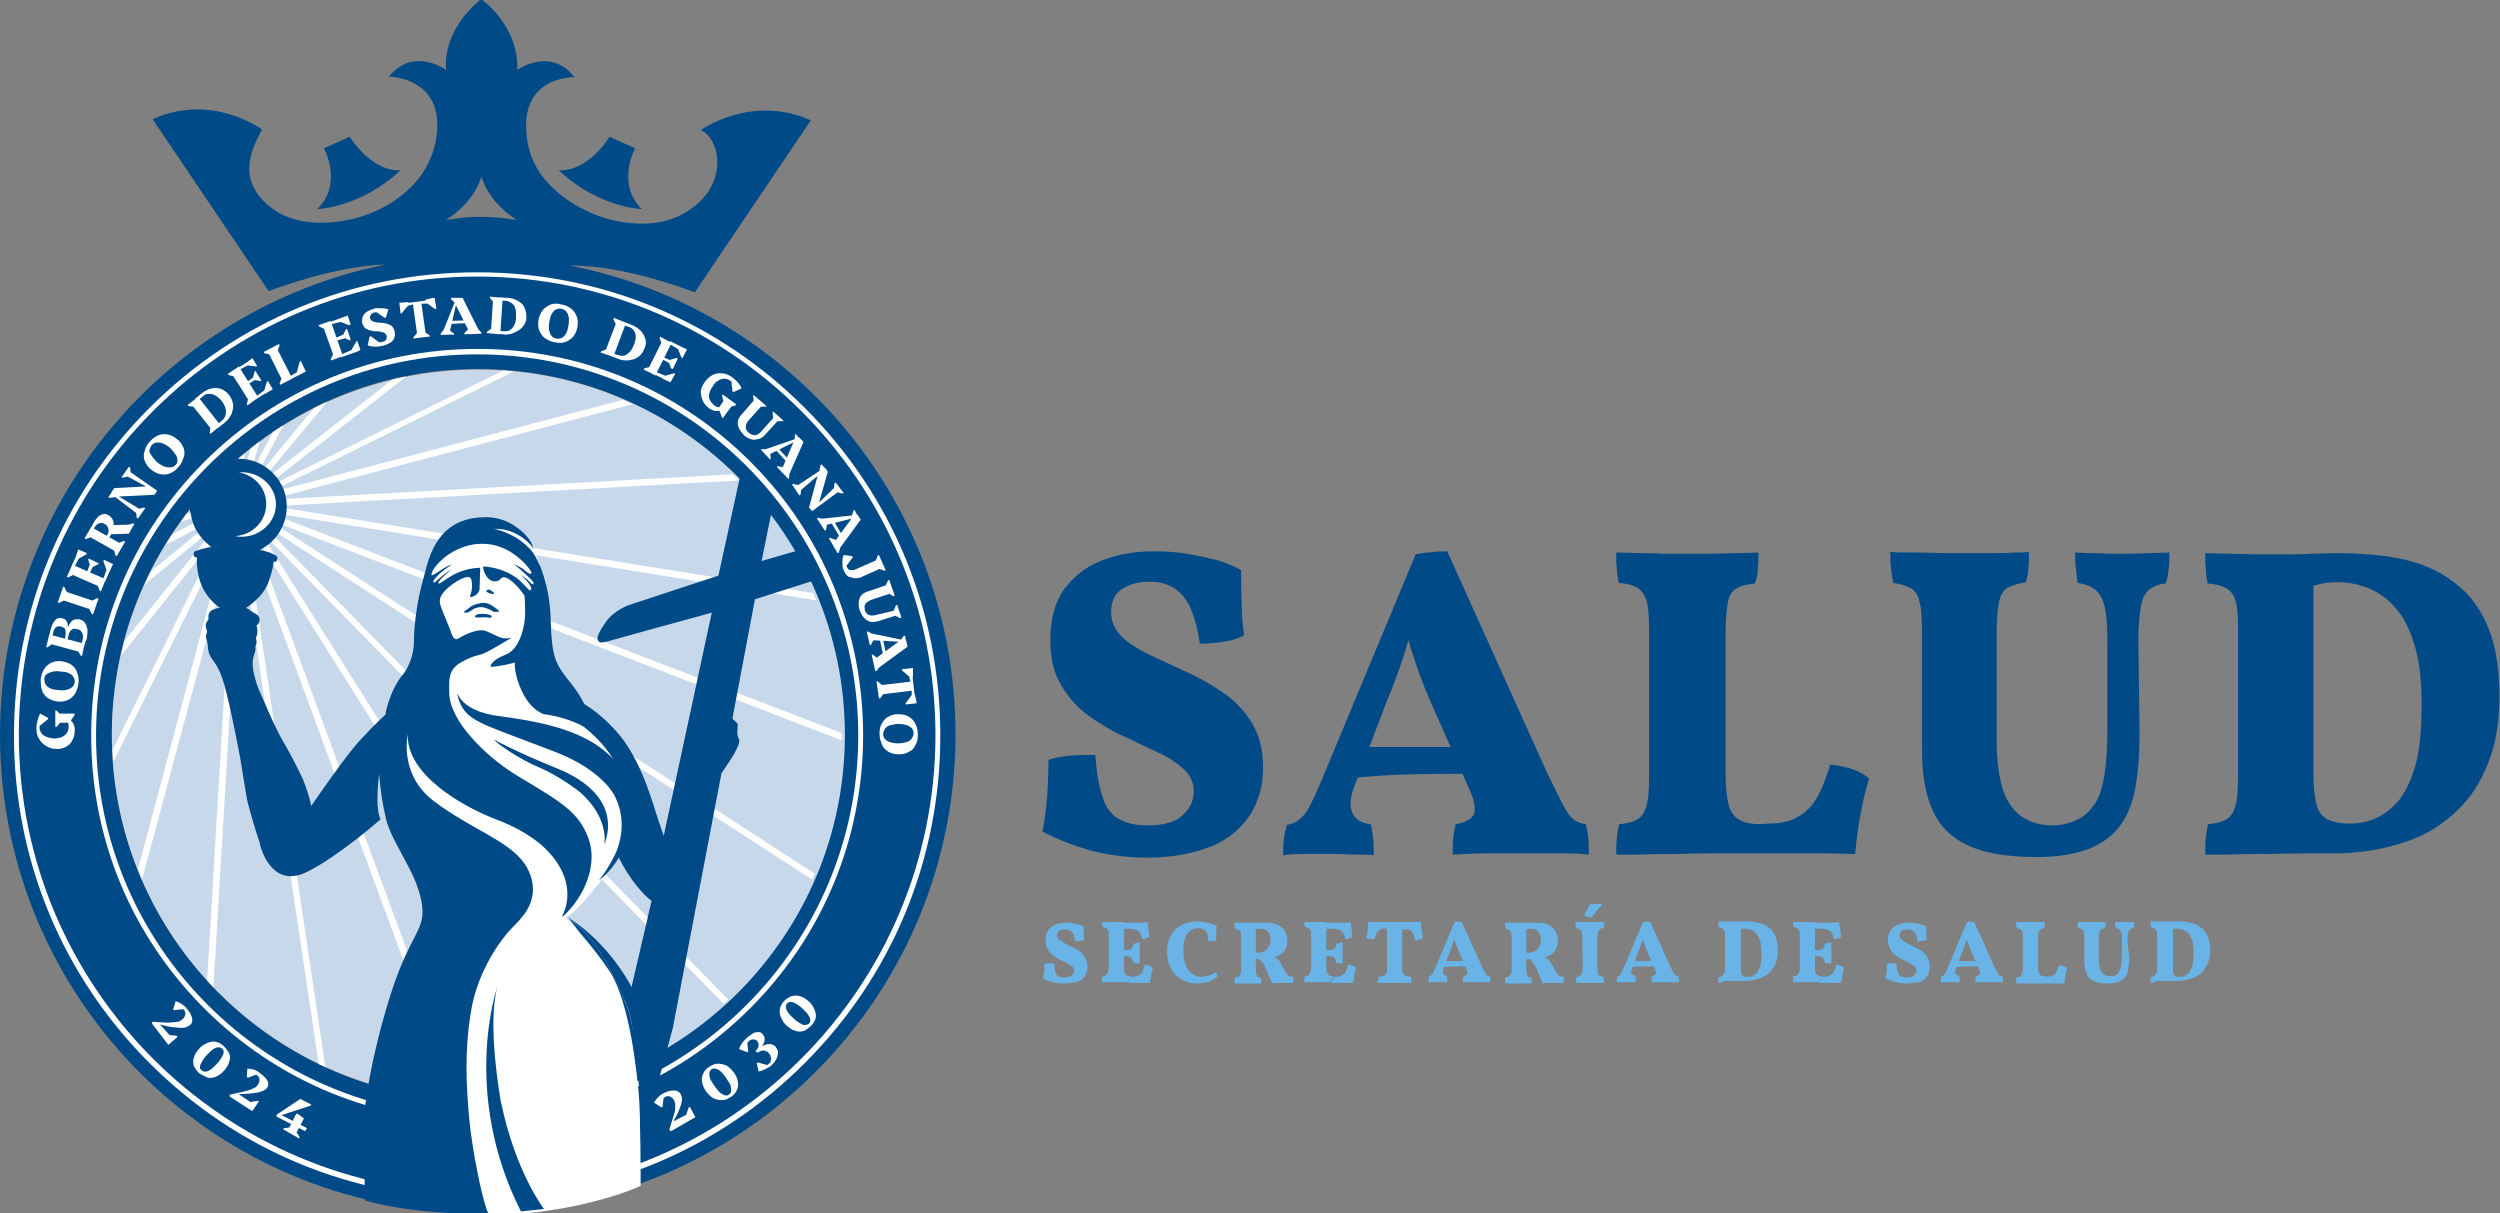 <?xml version="1.0" encoding="utf-8"?>
<!-- Generator: Adobe Illustrator 27.9.6, SVG Export Plug-In . SVG Version: 9.03 Build 54986)  -->
<svg version="1.1" id="a" xmlns="http://www.w3.org/2000/svg" xmlns:xlink="http://www.w3.org/1999/xlink" x="0px" y="0px"
	 viewBox="0 0 411.3 199.6" style="enable-background:new 0 0 411.3 199.6;" xml:space="preserve">
<rect x="0" y="0" width="411.3" height="199.6" fill="#808080" stroke="none"/>
<style type="text/css">
	.st0{fill:#004B87;}
	.st1{fill:#C8D8EB;}
	.st2{clip-path:url(#SVGID_00000121248503720401911970000011326553243587023496_);}
	.st3{fill:#FFFFFF;}
	.st4{fill:none;}
	.st5{fill:#69B3E7;}
</style>
<path class="st0" d="M93.8,43.7c9.2-0.1,20.5,4.4,20.5,4.4l19.1-28.3c-9.8-4.4-18.1,1.6-18.1,1.6c2.9,1.3,4.3,7.4-0.1,11.7
	c-4.4,4.3-10.2,4.1-14.5,3.1c-4.3-1-12.6-5-13.9-12.8c-1.9-11,7.7-10.7,7.7-10.7c-3.9-5.1-9.4-1.2-9.4-1.2c0.3-7-5.5-11.4-5.9-11.6
	l0,0l0,0c-0.5,0.2-6.4,5-5.8,11.6c0,0-5.4-3.9-9.4,1.1c0,0,9.9,0.1,7.6,11c-1.7,7.8-9.2,11.4-13.5,12.4c-4.3,1-10.7,1.4-14.9-3.1
	c-4.2-4.5-1.3-9.1-0.1-11.6c0,0-8.2-6.1-18-1.7l19.1,28.3c0,0,10.4-4.1,19.3-4.4C27.2,50.8,0,82.7,0,120.9c0,43.3,35,78.4,78.2,78.6
	l2.5,0c-2.5-6.4-3.4-18.5-3.4-18.5l-3.2-0.1c-31.1-2.3-55.7-28.3-55.7-60c0-33.2,26.9-60.2,60.2-60.2s60.2,26.9,60.2,60.2
	c0,22.6-12.4,42.3-30.9,52.5l-1,0.5l-4.1,2c0,0,1.2,14.9,0.9,19.4c31.1-10.5,53.5-39.9,53.5-74.5C157.2,82.6,130,50.8,93.8,43.7
	L93.8,43.7z M84.2,36.1c-4.5-0.8-8.3-0.3-10.2,0c-0.2,0-0.4,0-0.7,0.1c0,0,4.4-2.4,5.9-7.1c1.5,4.7,5.9,7.1,5.9,7.1
	C84.8,36.1,84.5,36.1,84.2,36.1z"/>
<path class="st0" d="M91.9,28c6.6,6.2,13.7,6.4,13.7,6.4c-4.3-4.2-1.1-10-1.1-10l-4.2-1.9C96.2,28.7,91.9,28,91.9,28z M65.9,28
	c-6.6,6.2-13.7,6.4-13.7,6.4c4.3-4.2,1.1-10,1.1-10l4.2-1.9C61.7,28.7,65.9,28,65.9,28L65.9,28z"/>
<ellipse class="st1" cx="78.7" cy="120.9" rx="60.3" ry="60.1"/>
<g>
	<defs>
		<ellipse id="SVGID_1_" cx="78.5" cy="120.9" rx="60" ry="60.1"/>
	</defs>
	<clipPath id="SVGID_00000172404002549675216570000002020212164198197914_">
		<use xlink:href="#SVGID_1_"  style="overflow:visible;"/>
	</clipPath>
	<g style="clip-path:url(#SVGID_00000172404002549675216570000002020212164198197914_);">
		<path class="st3" d="M35.4,77.5c-0.2,0-0.4-0.1-0.5-0.2L-34-35.2c-0.2-0.2-0.1-0.6,0.2-0.7c0.2-0.2,0.6-0.1,0.7,0.2L35.8,76.7
			c0.2,0.2,0.1,0.6-0.2,0.7C35.6,77.5,35.5,77.5,35.4,77.5L35.4,77.5z M36.8,76.8c-0.2,0-0.5-0.1-0.6-0.3L-3.9-34.7
			c-0.1-0.3,0-0.6,0.3-0.7c0.3-0.1,0.6,0,0.7,0.3l0,0L37.2,76.1c0.1,0.3,0,0.6-0.3,0.7C36.9,76.8,36.9,76.8,36.8,76.8L36.8,76.8z
			 M38.3,76.4c-0.3,0-0.6-0.2-0.6-0.4L22.5-34.4c0-0.3,0.2-0.6,0.5-0.6c0.3,0,0.5,0.2,0.6,0.4L38.7,75.8
			C38.7,76.1,38.5,76.4,38.3,76.4L38.3,76.4z M39.7,76.4c-0.3,0-0.6-0.2-0.6-0.4c0,0,0-0.1,0-0.1l7.8-111.3c0-0.3,0.3-0.5,0.6-0.5
			s0.5,0.3,0.5,0.6l0,0L40.1,75.9C40.1,76.1,39.9,76.3,39.7,76.4L39.7,76.4z M41.2,76.6c-0.3,0-0.6-0.2-0.6-0.4c0-0.1,0-0.1,0-0.2
			l32.6-113c0.1-0.3,0.4-0.4,0.7-0.4c0.3,0.1,0.4,0.4,0.4,0.6l-32.6,113C41.6,76.4,41.4,76.5,41.2,76.6L41.2,76.6z M42.6,77.1
			c-0.3,0-0.6-0.2-0.6-0.4c0-0.1,0-0.2,0.1-0.3l61.9-117.2c0.1-0.3,0.5-0.3,0.7-0.2c0.2,0.1,0.3,0.4,0.2,0.7L43,76.8
			C42.9,77,42.8,77.1,42.6,77.1L42.6,77.1z M43.9,77.9c-0.3,0-0.6-0.2-0.6-0.4c0-0.1,0-0.3,0.1-0.4L142-41.8c0.2-0.2,0.5-0.2,0.7,0
			c0.2,0.2,0.2,0.5,0.1,0.7L44.2,77.7C44.1,77.9,44,77.9,43.9,77.9L43.9,77.9z M45,79c-0.3,0-0.6-0.2-0.6-0.4c0-0.2,0-0.4,0.2-0.5
			L196-40.7c0.2-0.2,0.6-0.1,0.7,0.1c0.2,0.2,0.1,0.5-0.1,0.7L45.2,78.9C45.1,78.9,45,79,45,79z M45.8,80.3c-0.3,0-0.6-0.2-0.6-0.4
			c0-0.2,0.1-0.4,0.3-0.5L249.4-21.5c0.3-0.1,0.6-0.1,0.7,0.2s0.1,0.6-0.2,0.7c0,0,0,0-0.1,0L45.9,80.2
			C45.9,80.2,45.8,80.2,45.8,80.3z M46.3,81.7c-0.3,0-0.6-0.2-0.6-0.5c0-0.3,0.1-0.5,0.4-0.6l206.6-54.3c0.3-0.1,0.6,0.1,0.7,0.3
			s-0.1,0.6-0.3,0.7c0,0,0,0,0,0L46.3,81.7C46.3,81.7,46.3,81.7,46.3,81.7L46.3,81.7z M34.3,78.5c-0.2,0-0.3,0-0.5-0.2L-68.4-29.4
			c-0.2-0.2-0.2-0.5,0-0.7c0.2-0.2,0.5-0.2,0.7,0L34.6,77.6c0.2,0.2,0.2,0.5,0,0.7C34.5,78.4,34.4,78.5,34.3,78.5L34.3,78.5z
			 M33.3,79.6c-0.1,0-0.3,0-0.4-0.1L-118.2-23.3c-0.2-0.2-0.3-0.5-0.2-0.7c0.2-0.2,0.5-0.3,0.7-0.2l0,0L33.5,78.7
			c0.2,0.2,0.3,0.5,0.2,0.7C33.6,79.5,33.5,79.6,33.3,79.6L33.3,79.6z M32.7,80.9c-0.1,0-0.2,0-0.3,0l-157-60.3
			c-0.3-0.1-0.4-0.4-0.3-0.7c0.1-0.3,0.4-0.4,0.7-0.3l0,0l157,60.3c0.3,0.1,0.4,0.4,0.3,0.7C33,80.8,32.9,80.9,32.7,80.9z
			 M32.3,82.3c-0.1,0-0.1,0-0.2,0l-155.2-25.9c-0.3,0-0.5-0.3-0.5-0.6c0-0.3,0.3-0.5,0.6-0.5c0,0,0,0,0,0L32.3,81.3
			c0.3,0.1,0.5,0.3,0.4,0.6C32.7,82.1,32.5,82.3,32.3,82.3L32.3,82.3z M32.2,83.8C32.2,83.8,32.2,83.8,32.2,83.8l-154.1,7.4
			c-0.3,0-0.6-0.2-0.6-0.5c0-0.3,0.2-0.6,0.5-0.6c0,0,0,0,0.1,0l154.1-7.4c0.3,0,0.5,0.2,0.5,0.5C32.6,83.5,32.5,83.7,32.2,83.8
			L32.2,83.8z M-117.3,125.1c-0.3,0-0.6-0.2-0.6-0.5c0-0.3,0.1-0.5,0.4-0.6L32.2,84.1c0.3-0.1,0.6,0.1,0.6,0.4
			c0.1,0.3-0.1,0.5-0.4,0.6L-117.3,125.1C-117.2,125.1-117.3,125.1-117.3,125.1z M-113.9,162.3c-0.3,0-0.6-0.2-0.6-0.4
			c0-0.2,0.1-0.4,0.3-0.5L32.6,85.7c0.3-0.1,0.6,0,0.7,0.2c0.1,0.3,0,0.6-0.2,0.7l0,0l-146.8,75.7
			C-113.8,162.3-113.8,162.3-113.9,162.3L-113.9,162.3z M-107.6,205c-0.3,0-0.6-0.2-0.6-0.4c0-0.2,0-0.4,0.2-0.5
			c0,0,123.5-102.7,141.4-117.1c0.2-0.2,0.6-0.1,0.7,0.1c0.2,0.2,0.1,0.5-0.1,0.7c-17.8,14.4-141.4,117.1-141.4,117.1
			C-107.4,205-107.5,205-107.6,205L-107.6,205z M-78.8,230.8c-0.3,0-0.6-0.1-0.6-0.4c0-0.1,0-0.3,0.1-0.4L34.3,88.2
			c0.2-0.2,0.5-0.2,0.7,0c0.2,0.2,0.2,0.5,0.1,0.7L-78.5,230.6C-78.6,230.7-78.7,230.8-78.8,230.8L-78.8,230.8z M-33.7,230.4
			c-0.3,0-0.6-0.2-0.6-0.4c0-0.1,0-0.2,0.1-0.3L35.5,89.1c0.1-0.3,0.5-0.4,0.7-0.2c0.3,0.1,0.4,0.4,0.2,0.7l-69.8,140.5
			C-33.4,230.2-33.5,230.3-33.7,230.4L-33.7,230.4z M0.8,227.9c-0.3,0-0.6-0.2-0.6-0.4c0-0.1,0-0.2,0-0.2L36.9,89.8
			c0.1-0.3,0.4-0.4,0.7-0.3c0.3,0.1,0.4,0.3,0.4,0.6L1.2,227.5C1.2,227.7,1,227.8,0.8,227.9L0.8,227.9z M30.7,228.8
			c-0.3,0-0.6-0.2-0.6-0.4c0,0,0-0.1,0-0.1l8.2-138.1c0-0.3,0.3-0.5,0.6-0.5c0.3,0,0.5,0.3,0.5,0.6l-8.2,138.1
			C31.1,228.5,30.9,228.7,30.7,228.8L30.7,228.8z M60.8,227.7L60.8,227.7c-0.3,0-0.6-0.2-0.6-0.4L39.8,90.2c0-0.3,0.1-0.6,0.4-0.6
			c0,0,0,0,0,0c0.3,0,0.6,0.2,0.6,0.4l20.4,137.1C61.3,227.4,61.1,227.7,60.8,227.7L60.8,227.7z M90.9,223.4c-0.2,0-0.5-0.1-0.6-0.3
			L41.3,89.9c-0.1-0.3,0-0.6,0.3-0.7c0.3-0.1,0.6,0,0.7,0.3c0,0,0,0,0,0l49.1,133.2c0.1,0.3,0,0.6-0.3,0.7
			C91,223.4,91,223.4,90.9,223.4z M126.3,221.5c-0.2,0-0.4-0.1-0.5-0.2l-83-131.9c-0.2-0.2-0.1-0.6,0.2-0.7c0.2-0.2,0.6-0.1,0.7,0.2
			l0,0l83,131.9c0.2,0.2,0.1,0.6-0.2,0.7C126.4,221.4,126.4,221.5,126.3,221.5z M171.3,218.1c-0.2,0-0.3,0-0.5-0.1L44,88.5
			c-0.2-0.2-0.2-0.5,0-0.7s0.5-0.2,0.7,0l126.9,129.5c0.2,0.2,0.2,0.5,0,0.7C171.5,218,171.4,218.1,171.3,218.1L171.3,218.1z
			 M230,207c-0.1,0-0.3,0-0.4-0.1L45,87.3c-0.2-0.2-0.3-0.5-0.2-0.7c0.2-0.2,0.5-0.3,0.7-0.2L230.2,206c0.2,0.2,0.3,0.5,0.2,0.7
			C230.3,206.9,230.2,207,230,207z M257.9,167.7c-0.1,0-0.2,0-0.3,0L45.8,86.1c-0.3-0.1-0.4-0.4-0.3-0.7c0.1-0.3,0.4-0.4,0.7-0.3
			L258,166.6c0.3,0.1,0.4,0.4,0.3,0.7C258.2,167.5,258.1,167.6,257.9,167.7L257.9,167.7z M258.4,118.7c-0.1,0-0.1,0-0.2,0l-212-34.1
			c-0.3,0-0.5-0.3-0.5-0.6c0-0.3,0.3-0.5,0.6-0.5c0,0,0,0,0,0l212,34.1c0.3,0,0.5,0.3,0.4,0.6C258.8,118.5,258.7,118.7,258.4,118.7
			L258.4,118.7z M254.2,71.7C254.2,71.7,254.2,71.7,254.2,71.7L46.5,83.2c-0.3,0-0.6-0.2-0.6-0.5c0-0.3,0.2-0.6,0.5-0.6c0,0,0,0,0,0
			l207.7-11.4c0.3,0,0.5,0.2,0.5,0.5C254.7,71.5,254.5,71.7,254.2,71.7L254.2,71.7z"/>
	</g>
</g>
<path class="st4" d="M92.9,150.5l-0.1,0.1c0.1,0,0.3,0.1,0.7,0.3c0,0,0-0.1-0.1-0.1c7.2,4.6,10.6,11.6,10.6,11.6l3.3-14.2
	c-1.2-0.9-3.9-3.9-5.7-7.8C100.3,142.7,97.5,147.1,92.9,150.5L92.9,150.5z M92.7,150.6L92.7,150.6L92.7,150.6z"/>
<path class="st3" d="M40.7,77.6L40.7,77.6L40.7,77.6C40.7,77.6,40.7,77.6,40.7,77.6L40.7,77.6z M40.6,78.6c0,0,0.1,0,0.1-0.1
	C40.7,78.5,40.6,78.6,40.6,78.6z M40.3,86.8L40.3,86.8L40.3,86.8L40.3,86.8z"/>
<path class="st0" d="M92.7,150.6L92.7,150.6L92.7,150.6c0.1,0,0.1-0.1,0.2-0.1C92.8,150.5,92.8,150.5,92.7,150.6L92.7,150.6z"/>
<path class="st0" d="M92.7,150.6L92.7,150.6L92.7,150.6C92.7,150.6,92.7,150.6,92.7,150.6z M105.9,181.2c-0.2-6.2-1.5-10.3-2.1-13.3
	c-0.2-1-0.5-2-0.9-2.9c-1-2.5-3.2-7.4-5.4-10.1c-1.9-2.3-3.3-3.4-4-3.9c0.7,0.8,7.5,8.8,9,21.7c0,0,1.7,16.9,1.2,22.7l2.3-8.5
	C106,185.3,105.9,183.4,105.9,181.2L105.9,181.2z M40.7,77.6C40.7,77.6,40.7,77.6,40.7,77.6L40.7,77.6L40.7,77.6L40.7,77.6z
	 M40.7,78.5c0,0-0.1,0.1-0.1,0.1C40.6,78.6,40.7,78.5,40.7,78.5z M40.3,86.8L40.3,86.8L40.3,86.8L40.3,86.8z"/>
<path class="st3" d="M38.2,75.8c0,0,4.1-0.2,6.6,2.4c2.5,2.6,2.4,6.5,1.1,8.6c-1.3,2.1-4,3.6-4,3.6l2.9,1c0,0-0.1,5.7-4.6,8.4
	c0,0,0.2,0.7,0.6,1c0.4,0.2,1.5,0.3,1.4,0.9c0,0.6-0.3,0.9-0.2,1.3c0,0.4,0.4,0.8,0,1.4c-0.3,0.6,0.2,1.1,0,1.7
	c-0.2,0.6-0.8,1.7-0.7,3.6c0.2,1.9,0,2.1,2.7,8.1s3.7,6.9,4.9,10c0.8,2,1.4,4.1,2,6.2c0,0,0.2,0.7,2.7-2.9s5.2-7.7,8.2-10.3
	c3-2.6,3-3.1,3-3.1s-0.3-1.9,1.7-5.2s2.7-3.9,2.7-6.9c0-3-0.1-3.5,0.5-6.6s1-7.6,4.1-10.7c3-3.1,7-2.5,9.7-1.6
	c2.7,0.9,4.9,3.7,5.8,8.1c1,4.4,0.2,9.6,1.2,13.9c1.1,4.3,2.5,4.1,3.8,6.3s1.6,1.8,2.5,2.5s4.4,3.2,6,6.4c1.6,3.2,3.5,7.8,4.1,9.9
	s-4.7,6.6-4.7,6.6s-6.3,9-9.1,10.6c0,0,3.7,3.6,7.2,8.8c3.4,5.3,4.5,17.1,4.8,20.3s0.3,15,0.3,15l-1.7,0.7c0,0-9.8,4-23,4.1
	l-2.2-0.2c0,0-1.8-6.8-2.4-13.7c-0.5-6.9-1.1-10.1,0-17.4c1.1-7.3,2.4-10.8,6.7-15.7s4.1-8.7,0.8-11.6c-3.4-2.9-10.5-5.7-13.6-8.7
	c-3.1-3-3.6-5-3.9-6.7s0.2-5.2,0.2-5.2s-4.5,3.3-5,7.6c-0.5,4.3-0.1,6.1-0.1,6.1s-4.1,3.9-7.2,5.6s-4.3,3.5-6.1,3
	c-1.7-0.5-3.2-2.1-4.9-7.5c-1.6-5.4-3.6-17.2-3.6-17.2s-1.8-7.9-2.1-8.6s-1.8-2.2-1.8-3c0-0.7-0.7-1.9-0.4-2.7
	c0.2-0.8,0-2.6,0.5-2.7c0.5-0.1,1.6-0.4,1.7-1c0.1-0.6-0.8-1.6-0.8-1.6s-1.9-1.6-2.6-4.2c-0.7-2.6-0.1-3.4-0.1-3.4l2.7-0.5
	c0,0,0.3-0.7-0.4-1.3s-2.8-2.2-3.6-5.1C31.9,81.3,33.4,76.2,38.2,75.8L38.2,75.8z"/>
<path class="st0" d="M81.2,97.7c0.1-0.1,0.1-0.2-0.1-0.3c0,0-0.4-0.4-0.7-0.4c-0.3,0-0.5,0.2-0.3,0.4C80.4,97.6,81.1,97.8,81.2,97.7
	z M79.6,101c0,0-0.9-0.1-1.3,0.2s0,0.4,0.4,0.4s1.1-0.1,1.5,0s0.7,0,0.7-0.2C81,101.3,80.3,101,79.6,101z M82.1,100.6
	c0.1-0.1-0.6-0.6-0.9-0.8c-0.3-0.2-1-0.7-1.9-0.6c-0.9,0.1-1.7,0.4-2.1,0.8c-0.4,0.3-0.7,0.5-0.8,0.6c-0.1,0-0.2,0.2,0.3,0.2
	c0.5,0,1-0.5,1.2-0.6l0.2-0.1c0,0,0.9-0.4,1.7-0.1c0.8,0.2,1.3,0.6,1.5,0.7C81.8,100.6,82.1,100.7,82.1,100.6L82.1,100.6z"/>
<path class="st3" d="M132.4,67.1C118,52.7,98.9,44.8,78.5,44.8S39,52.7,24.6,67.1C10.2,81.5,2.3,100.6,2.3,121s7.9,39.5,22.3,53.9
	c14.4,14.4,33.5,22.3,53.9,22.3s39.5-7.9,53.9-22.3c14.4-14.4,22.3-33.5,22.3-53.9S146.8,81.5,132.4,67.1L132.4,67.1z M78.5,196.3
	c-41.6,0-75.4-33.8-75.4-75.4s33.8-75.4,75.4-75.4s75.4,33.8,75.4,75.4S120.1,196.3,78.5,196.3z"/>
<path class="st3" d="M123.5,76c-12-12-28-18.6-44.9-18.6S45.6,64,33.6,76C21.6,88,15,104,15,121s6.6,32.9,18.6,44.9
	c12,12,28,18.6,44.9,18.6s32.9-6.6,44.9-18.6c12-12,18.6-28,18.6-44.9S135.5,88,123.5,76z M78.5,183.7c-34.6,0-62.7-28.1-62.7-62.7
	s28.1-62.7,62.7-62.7s62.7,28.1,62.7,62.7S113.1,183.7,78.5,183.7z M12.3,120.1c0,0.6-0.1,1.2-0.4,1.7c-0.2,0.5-0.6,0.8-1.1,1.1
	c-0.5,0.2-1,0.4-1.6,0.3c-0.5,0-0.9-0.1-1.3-0.3c-0.4-0.2-0.7-0.4-1-0.7c-0.3-0.3-0.5-0.7-0.7-1.1c-0.2-0.4-0.2-0.9-0.2-1.4
	c0-0.3,0-0.6,0.1-0.8c0.1-0.3,0.1-0.6,0.2-0.8c0.1-0.3,0.2-0.5,0.3-0.7l1.3,0.7l0,0.2l-1.6,1.3l0-1.1l0.8,0
	c-0.2,0.1-0.3,0.3-0.4,0.5c-0.1,0.2-0.2,0.4-0.2,0.7c0,0.3,0.1,0.6,0.3,0.9c0.2,0.3,0.5,0.5,0.8,0.6c0.4,0.2,0.8,0.2,1.2,0.3
	c0.5,0,0.9-0.1,1.3-0.2c0.4-0.2,0.7-0.4,0.9-0.7c0.2-0.3,0.3-0.7,0.3-1.1c0-0.3-0.1-0.6-0.2-0.8c-0.1-0.2-0.4-0.4-0.6-0.5l0.2-0.3
	c0.5,0.1,0.8,0.4,1.1,0.8C12.2,119.1,12.3,119.6,12.3,120.1L12.3,120.1z M12.3,117.6l-0.9,1.3l-1.5,0l-0.6,0.7l-0.2,0l0-2.7l0.2,0
	l0.5,0.5l2.4,0L12.3,117.6z M12.9,112.5c-0.1,0.7-0.3,1.2-0.6,1.7c-0.3,0.4-0.7,0.8-1.2,1c-0.5,0.2-1.1,0.3-1.7,0.2
	c-0.6-0.1-1.2-0.3-1.6-0.6c-0.4-0.3-0.8-0.8-0.9-1.3c-0.2-0.5-0.2-1.1-0.2-1.8c0.1-0.7,0.3-1.2,0.6-1.7c0.3-0.4,0.7-0.8,1.2-1
	c0.5-0.2,1.1-0.3,1.7-0.2c0.6,0.1,1.2,0.3,1.6,0.6c0.4,0.3,0.8,0.8,0.9,1.3C12.9,111.2,13,111.8,12.9,112.5z M12.3,112.3
	c0-0.3,0-0.6-0.2-0.9c-0.2-0.3-0.4-0.5-0.7-0.6c-0.3-0.2-0.8-0.3-1.3-0.3c-0.5-0.1-1-0.1-1.4,0s-0.7,0.2-1,0.4s-0.4,0.5-0.4,0.8
	c0,0.3,0,0.6,0.2,0.9c0.2,0.3,0.4,0.5,0.7,0.6c0.3,0.2,0.8,0.3,1.3,0.3c0.5,0.1,1,0.1,1.4,0c0.4-0.1,0.7-0.2,1-0.5
	C12.1,112.9,12.2,112.6,12.3,112.3L12.3,112.3z M13.5,107.9l-0.2,0l-0.4-0.7L8.5,106l-0.7,0.5l-0.2,0l0.5-2.1l5.8,1.5L13.5,107.9
	L13.5,107.9z M10.7,105.6L10.7,105.6l0.1-1.4c0-0.3,0-0.5-0.1-0.7c-0.1-0.2-0.3-0.3-0.6-0.4c-0.7-0.2-1.1,0.1-1.3,0.8l-0.3,1.2
	L8,105l0.3-1.3c0.2-0.8,0.5-1.4,0.8-1.7c0.3-0.3,0.7-0.4,1.1-0.3c0.5,0.1,0.8,0.4,0.9,0.8c0.1,0.4,0.1,1.1-0.1,1.9L10.7,105.6
	L10.7,105.6z M13.8,106.5l-0.5-0.1l0.3-1.2c0.1-0.4,0.1-0.8-0.1-1.1c-0.1-0.3-0.4-0.5-0.8-0.6c-0.4-0.1-0.7-0.1-0.9,0.1
	c-0.2,0.1-0.4,0.4-0.5,0.8l-0.3,1.2l-0.4-0.1l0.4-1.7c0.2-0.8,0.5-1.3,0.8-1.6c0.3-0.3,0.8-0.4,1.3-0.3c0.4,0.1,0.7,0.3,0.9,0.6
	c0.2,0.3,0.3,0.7,0.4,1.1c0,0.5,0,1-0.2,1.7C14.1,105.3,13.8,106.5,13.8,106.5z M11.2,103.5l-0.3-0.1l0.1-0.3l0.3,0.1L11.2,103.5
	L11.2,103.5z M15.3,101.1l-0.2-0.1l-0.4-0.8l-4.2-1.4l-0.8,0.4l-0.2-0.1l0.9-2.6l0.2,0.1l0.4,0.8l4.2,1.4l0.8-0.4l0.2,0.1
	C16.2,98.5,15.3,101.1,15.3,101.1z M16.6,97.3l-0.2-0.1l-0.3-0.8L12,94.6L11.2,95l-0.2-0.1l0.9-2l5.5,2.4L16.6,97.3L16.6,97.3z
	 M13.5,90.9l-1.4,2.6l-0.4-0.2l1.2-2.7L13.5,90.9L13.5,90.9z M14.2,91.2L12.8,92l-0.4-0.2l0.4-1.2l0.1-0.2l1.4,0.6L14.2,91.2
	L14.2,91.2z M15.6,92.6l-1,2l-0.4-0.2l0.8-2.1C15,92.3,15.6,92.6,15.6,92.6z M16.2,92.8l-1,0.5l-0.3-0.1l-0.4-1.1l0.1-0.2l1.7,0.8
	L16.2,92.8z M17.3,95.7l-0.4-0.2l1-2.8l0.6,0.2L17.3,95.7L17.3,95.7z M18,94.1L17.6,94L17,92.3l0.1-0.2l1.5,0.7L18,94.1z M19.2,91.5
	L19,91.4l-0.2-0.8l-3.9-2.2l-0.8,0.3l-0.2-0.1l1.1-1.9l4.6,2.6l0.8-0.3l0.2,0.1L19.2,91.5z M17.5,89.2l-0.4-0.2l0.6-1.1
	c0.2-0.3,0.2-0.6,0.1-1c-0.1-0.3-0.3-0.6-0.6-0.7c-0.3-0.2-0.6-0.2-0.9-0.1c-0.3,0.1-0.5,0.3-0.7,0.6l-0.6,1l-0.4-0.2l0.8-1.5
	c0.4-0.7,0.8-1.1,1.2-1.3s0.9-0.2,1.3,0.1c0.5,0.3,0.7,0.7,0.8,1.2c0,0.5-0.1,1.1-0.5,1.8l0,0l0.1,0.1L17.5,89.2L17.5,89.2z
	 M21.2,87.8L18,87.9l0.2-1.5l3.7-0.1l-1.4,0.2l1.4-0.4l0.2,0.1L21.2,87.8L21.2,87.8z M22.7,85.3l-0.2-0.1l-0.1-0.8L19,81.8L18,81.9
	l-0.2-0.1l0.6-0.8l4.5,2.7l0.8-0.2l0.2,0.1L22.7,85.3z M25.4,81.4l-6.1,0.3l-1-0.7l0.5-0.7l5.8-0.3l0.1,0.4l-3.7-2l-0.8,0.2
	l-0.2-0.1l1.2-1.7l0.2,0.1l0.1,0.8l4.3,3C25.9,80.8,25.4,81.4,25.4,81.4z"/>
<path class="st3" d="M29.3,76.9c-0.4,0.5-0.9,0.8-1.4,1c-0.5,0.2-1,0.2-1.6,0.1c-0.5-0.1-1-0.4-1.5-0.8c-0.5-0.4-0.8-0.9-1-1.4
	c-0.2-0.5-0.2-1.1,0-1.6c0.1-0.5,0.4-1.1,0.9-1.6c0.4-0.5,0.9-0.8,1.4-1c0.5-0.2,1-0.2,1.6-0.1c0.5,0.1,1,0.4,1.5,0.8
	c0.5,0.4,0.8,0.9,1,1.4c0.2,0.5,0.2,1.1,0,1.6S29.8,76.4,29.3,76.9z M28.9,76.5c0.2-0.2,0.3-0.5,0.3-0.8c0-0.3-0.1-0.6-0.3-0.9
	c-0.2-0.3-0.5-0.7-0.8-1c-0.4-0.4-0.8-0.6-1.2-0.8s-0.7-0.2-1.1-0.2c-0.3,0-0.6,0.2-0.8,0.4c-0.2,0.2-0.3,0.5-0.4,0.8
	s0.1,0.6,0.3,0.9c0.2,0.3,0.5,0.7,0.8,1c0.4,0.4,0.8,0.6,1.2,0.8s0.8,0.2,1.1,0.2C28.4,76.9,28.7,76.7,28.9,76.5L28.9,76.5z
	 M34.6,71.4l-0.1-0.2l0.1-0.8l-2.8-3.5L31,66.8l-0.1-0.2l1.7-1.3l3.7,4.7C36.3,70,34.6,71.4,34.6,71.4z M35.9,70.4L35.6,70l0.9-0.8
	c0.3-0.2,0.5-0.5,0.6-0.9s0.1-0.7,0-1.1c-0.1-0.4-0.3-0.8-0.6-1.2c-0.3-0.4-0.7-0.7-1-0.9c-0.3-0.2-0.7-0.3-1.1-0.3
	c-0.4,0-0.7,0.1-1,0.4l-1,0.8l-0.3-0.4l1.1-0.9c0.5-0.4,1.1-0.7,1.6-0.8c0.5-0.1,1.1-0.1,1.6,0.1c0.5,0.2,0.9,0.5,1.3,1
	c0.5,0.7,0.8,1.5,0.6,2.4c-0.1,0.4-0.2,0.8-0.5,1.2c-0.2,0.4-0.6,0.7-1,1.1C36.8,69.6,35.9,70.4,35.9,70.4z M40.7,66.7l-0.1-0.2
	l0.2-0.8l-2.4-3.8l-0.8-0.2l-0.1-0.2l1.8-1.2l3.2,5.1L40.7,66.7L40.7,66.7z M41.7,59.6L39.1,61l-0.2-0.3l2.5-1.6L41.7,59.6
	L41.7,59.6z M42.2,60.3l-1.6-0.2l-0.2-0.3l1-0.8l0.1-0.1l0.8,1.3L42.2,60.3L42.2,60.3z M42.5,62.2l-1.9,1.1L40.4,63l1.8-1.3
	C42.2,61.7,42.5,62.2,42.5,62.2z M42.9,62.7l-1.1-0.2l-0.2-0.3l0.3-1.1L42,61l1,1.6L42.9,62.7L42.9,62.7z M42.1,65.7l-0.2-0.3
	l2.4-1.8l0.3,0.5L42.1,65.7L42.1,65.7z M43.6,64.8l-0.2-0.3l0.5-1.7l0.2-0.1l0.8,1.4C44.9,64,43.6,64.8,43.6,64.8z M46.1,63.3
	L46,63.1l0.3-0.8l-2-4l-0.8-0.2l-0.1-0.2l2.5-1.3l0.1,0.2l-0.3,0.8l2.4,4.7L46.1,63.3L46.1,63.3z M47.6,62.5l-0.2-0.4l2.5-1.5
	l0.3,0.6L47.6,62.5L47.6,62.5z M49,61.8l-0.2-0.4l0.5-1.9l0.2-0.1l0.8,1.7C50.4,61.1,49,61.8,49,61.8z M54.5,59.3l-0.1-0.2l0.4-0.8
	l-1.5-4.2l-0.8-0.4l-0.1-0.2l2-0.7l2,5.7C56.5,58.6,54.5,59.3,54.5,59.3z M57.1,52.7l-2.8,0.7l-0.1-0.4l2.8-1
	C56.9,52.1,57.1,52.7,57.1,52.7z M57.3,55.5l-2.1,0.6L55,55.7l2-0.9L57.3,55.5z M57.4,53.5l-1.5-0.6l-0.1-0.4l1.2-0.5l0.2-0.1
	l0.5,1.5L57.4,53.5L57.4,53.5z M56.1,58.8L56,58.4l2.7-1.2l0.2,0.6L56.1,58.8L56.1,58.8z M57.5,56l-1-0.5l-0.1-0.3l0.5-1l0.2-0.1
	l0.6,1.8L57.5,56L57.5,56z M57.8,58.2l-0.1-0.4l0.9-1.6l0.2-0.1l0.5,1.5L57.8,58.2z M62.9,56.9c-0.5,0.1-1.1,0.2-1.6,0.1
	c-0.3,0-0.5-0.1-0.8-0.2l0.3-1.4l0.2-0.1l1.6,1.2l-1,0.3L61.3,56c0.1,0.2,0.3,0.3,0.6,0.3c0.3,0,0.6,0,0.9,0
	c0.3-0.1,0.6-0.2,0.7-0.4c0.1-0.2,0.2-0.4,0.1-0.7c-0.1-0.2-0.2-0.4-0.5-0.5c-0.3-0.1-0.7-0.2-1.2-0.2c-0.5,0-0.9-0.1-1.2-0.2
	s-0.5-0.2-0.7-0.4c-0.2-0.2-0.3-0.5-0.4-0.7c-0.1-0.6,0-1.1,0.3-1.5c0.3-0.4,0.9-0.7,1.6-0.9c0.2-0.1,0.5-0.1,0.8-0.1
	c0.5,0,1.1,0,1.6,0.2l-0.4,1.3l-0.2,0.1l-1.6-1.1l1.1-0.3l0.2,0.8c-0.2-0.2-0.4-0.3-0.6-0.3c-0.3-0.1-0.5,0-0.8,0
	c-0.3,0.1-0.5,0.2-0.6,0.4c-0.1,0.2-0.2,0.4-0.1,0.6c0.1,0.2,0.2,0.4,0.5,0.5c0.3,0.1,0.7,0.2,1.2,0.2c0.5,0,0.9,0.1,1.2,0.2
	c0.3,0.1,0.5,0.2,0.7,0.4c0.2,0.2,0.3,0.4,0.4,0.7c0.1,0.4,0.1,0.8,0,1.1c-0.1,0.4-0.4,0.7-0.7,0.9C63.8,56.6,63.4,56.8,62.9,56.9
	L62.9,56.9z M65.9,51.6l-0.2-1.8l0.2,0l1.3-0.1l0.1,0.4l-1.2,1.4C66.1,51.6,65.9,51.6,65.9,51.6z M68,55.7l0-0.2l0.6-0.7l-0.7-5
	l0.7,0.1L66,50.6l-0.1-0.6l5.3-0.7l0.1,0.6L68.7,50l0.6-0.3l0.7,5l0.7,0.5l0,0.2C70.8,55.3,68,55.7,68,55.7z M71.5,50.8l-1.5-1.1
	l0-0.4l1.3-0.3l0.2,0l0.3,1.8C71.7,50.8,71.5,50.8,71.5,50.8z M72.5,55.1l0-0.2l0.6-0.8L72.7,55l2.4-6l1,0l2.9,5.8l-0.5-0.8l0.7,0.7
	l0,0.2l-2.8,0.1l0-0.2l0.8-0.8l0.1,0.8l-2.5-5l0.3,0l-1.2,5.2l-0.1-0.8l0.9,0.7l0,0.2C74.8,55,72.5,55.1,72.5,55.1z M73.9,53.3
	l0-0.5l3.3-0.1l0,0.5C77.2,53.1,73.9,53.3,73.9,53.3z M74.9,49.9l-0.7-0.7l0-0.2l1.1,0C75.3,48.9,74.9,49.9,74.9,49.9z M80.1,54.8
	l0-0.2l0.7-0.5l0.3-4.5L80.6,49l0-0.2l2.1,0.2l-0.4,6L80.1,54.8L80.1,54.8z M81.7,54.9l0-0.5l1.2,0.1c0.4,0,0.7,0,1-0.2
	c0.3-0.2,0.5-0.4,0.7-0.8c0.2-0.4,0.3-0.8,0.3-1.3c0-0.5,0-1-0.1-1.4c-0.1-0.4-0.3-0.7-0.6-0.9c-0.3-0.2-0.6-0.4-1-0.4l-1.2-0.1
	l0-0.5l1.4,0.1c0.7,0,1.3,0.2,1.8,0.5c0.5,0.3,0.9,0.6,1.1,1.1c0.2,0.5,0.3,1,0.3,1.6c0,0.9-0.5,1.6-1.2,2.1
	c-0.3,0.2-0.7,0.4-1.2,0.6c-0.5,0.1-1,0.2-1.4,0.1C82.9,55,81.7,54.9,81.7,54.9z M91.2,56.3c-0.6-0.1-1.2-0.4-1.6-0.7
	c-0.4-0.3-0.7-0.8-0.9-1.3c-0.2-0.5-0.2-1.1-0.1-1.7c0.1-0.6,0.4-1.2,0.7-1.6c0.4-0.4,0.8-0.7,1.3-0.9c0.5-0.2,1.1-0.2,1.8,0
	c0.7,0.1,1.2,0.4,1.6,0.7c0.4,0.3,0.7,0.8,0.9,1.3c0.2,0.5,0.2,1.1,0.1,1.7c-0.1,0.6-0.4,1.2-0.7,1.6c-0.4,0.4-0.8,0.7-1.4,0.9
	S91.9,56.4,91.2,56.3L91.2,56.3z M91.5,55.7c0.3,0.1,0.6,0,0.9-0.1c0.3-0.1,0.5-0.4,0.7-0.7c0.2-0.3,0.3-0.7,0.4-1.2
	c0.1-0.5,0.1-1,0.1-1.4c-0.1-0.4-0.2-0.8-0.4-1c-0.2-0.3-0.5-0.4-0.8-0.5c-0.3-0.1-0.6,0-0.9,0.1c-0.3,0.1-0.5,0.4-0.7,0.7
	c-0.2,0.3-0.3,0.7-0.4,1.2c-0.1,0.5-0.1,1-0.1,1.4c0.1,0.4,0.2,0.8,0.4,1C90.9,55.5,91.1,55.6,91.5,55.7z M98.8,58l0.1-0.2l0.8-0.3
	l1.6-4.2l-0.4-0.8l0.1-0.2l2,0.8l-2.1,5.6L98.8,58L98.8,58z M100.3,58.5l0.2-0.5l1.1,0.4c0.4,0.1,0.7,0.2,1.1,0.1
	c0.3-0.1,0.6-0.3,0.9-0.6c0.3-0.3,0.5-0.7,0.7-1.2c0.2-0.5,0.3-0.9,0.3-1.3c0-0.4-0.1-0.7-0.3-1c-0.2-0.3-0.5-0.5-0.8-0.6l-1.2-0.4
	l0.2-0.5l1.3,0.5c0.6,0.2,1.2,0.6,1.6,1c0.4,0.4,0.6,0.9,0.8,1.4c0.1,0.5,0.1,1-0.2,1.6c-0.3,0.8-0.9,1.4-1.7,1.7
	c-0.4,0.1-0.8,0.2-1.3,0.2c-0.5,0-1-0.1-1.4-0.3L100.3,58.5L100.3,58.5z M105.9,60.8l0.1-0.2l0.8-0.2l2-4l-0.3-0.8l0.1-0.2l1.9,1
	l-2.7,5.4C107.8,61.7,105.9,60.8,105.9,60.8z M107.5,61.5l0.2-0.4l2.7,1.1l-0.3,0.6L107.5,61.5z M110.7,60.1l-1.9-1.1l0.2-0.3l2,0.9
	C111,59.5,110.7,60.1,110.7,60.1z M109,62.3l0.2-0.4l1.7-0.5l0.2,0.1l-0.8,1.4L109,62.3L109,62.3z M112.5,58l-2.5-1.5l0.2-0.4
	l2.6,1.3L112.5,58L112.5,58z M110.4,60.6l-0.4-1.1l0.2-0.3l1.1-0.3l0.2,0.1l-0.8,1.7L110.4,60.6L110.4,60.6z M112.1,58.8l-0.6-1.5
	l0.2-0.4l1.2,0.5l0.1,0.1l-0.7,1.4L112.1,58.8L112.1,58.8z M116.7,67.2c-0.5-0.4-0.9-0.8-1.1-1.3c-0.2-0.5-0.3-1-0.3-1.5
	s0.3-1,0.6-1.5c0.3-0.4,0.6-0.7,1-1c0.7-0.5,1.6-0.6,2.4-0.4c0.4,0.1,0.8,0.3,1.2,0.6c0.2,0.2,0.4,0.3,0.6,0.5
	c0.2,0.2,0.4,0.4,0.5,0.6c0.2,0.2,0.3,0.4,0.4,0.7l-1.3,0.6l-0.2-0.1l-0.2-2l0.9,0.6l-0.5,0.7c0-0.2,0-0.4-0.1-0.6
	c-0.1-0.2-0.3-0.4-0.5-0.5c-0.3-0.2-0.6-0.3-0.9-0.3c-0.3,0-0.7,0.1-1,0.3c-0.4,0.2-0.7,0.5-0.9,0.9c-0.3,0.4-0.5,0.8-0.6,1.2
	c-0.1,0.4-0.1,0.8,0.1,1.1c0.1,0.3,0.4,0.6,0.7,0.9c0.3,0.2,0.5,0.3,0.8,0.3c0.2,0,0.5-0.1,0.8-0.2l0.2,0.3
	c-0.4,0.3-0.8,0.5-1.3,0.5C117.7,67.7,117.2,67.5,116.7,67.2L116.7,67.2z M118.8,68.7l-0.6-1.5l0.8-1.2l-0.2-0.9l0.1-0.2l2.2,1.6
	l-0.1,0.2l-0.7,0.2l-1.4,1.9C119,68.8,118.8,68.7,118.8,68.7z M127.2,68.8l-0.1-1l0.1-0.1l1.7,1.5l-0.1,0.1l-0.9,0l-2,2.2
	c-0.3,0.4-0.7,0.6-1,0.7c-0.4,0.1-0.8,0.2-1.2,0.1c-0.4-0.1-0.8-0.3-1.2-0.6c-0.6-0.6-1-1.2-1.1-1.8s0.1-1.2,0.6-1.7l2-2.3l-0.1-0.8
	l0.1-0.1l2.1,1.8l-0.1,0.1l-0.8,0l-1.9,2.1c-0.4,0.4-0.6,0.8-0.6,1.2c0,0.4,0.1,0.7,0.5,1c0.3,0.3,0.7,0.4,1.1,0.4
	c0.4-0.1,0.7-0.3,1.1-0.8L127.2,68.8L127.2,68.8z M125.2,74l0.1-0.1l1,0l-0.9,0.2l6.1-2.1l0.7,0.7l-2.6,5.9l0.3-0.9l-0.1,1l-0.1,0.1
	l-1.9-2l0.1-0.1l1.1,0.2l-0.5,0.6l2.2-5.1l0.2,0.2l-4.8,2.4l0.6-0.6l0.1,1.1l-0.1,0.1L125.2,74L125.2,74z M127.5,73.9l0.4-0.3
	l2.2,2.4l-0.4,0.3L127.5,73.9z M130.7,72.5l0.1-1l0.1-0.1l0.7,0.8L130.7,72.5L130.7,72.5z M130.3,79.7l0.2-0.1l0.8,0.2l3.5-2.3
	l0.2-1l0.2-0.1l0.6,0.8l-4,3.4l-0.1,0.8l-0.2,0.1L130.3,79.7L130.3,79.7z M133.1,83.5l1.6-5.9l1-0.7l0.5,0.7l-1.6,5.6h-0.4l3-2.9
	l0.1-0.8l0.2-0.1l1.3,1.7l-0.2,0.1l-0.8-0.2l-4.2,3.1L133.1,83.5L133.1,83.5z M134.4,85.3l0.2-0.1l1,0.2l-0.9,0l6.4-0.7l0.5,0.8
	l-3.8,5.2l0.5-0.8l-0.3,1l-0.2,0.1l-1.4-2.4l0.2-0.1l1.1,0.4l-0.6,0.5l3.3-4.5l0.2,0.3l-5.2,1.3l0.7-0.4l-0.2,1.1l-0.2,0.1
	L134.4,85.3L134.4,85.3z M136.6,85.7l0.4-0.3l1.7,2.9l-0.4,0.3L136.6,85.7z M140.1,85l0.3-1l0.2-0.1l0.5,1L140.1,85z M138.8,93.8
	c-0.1-0.2-0.2-0.5-0.2-0.8c0-0.3,0-0.6,0-0.9c0-0.3,0.1-0.5,0.2-0.8l1.4,0.2l0.1,0.2l-1.2,1.6l-0.4-0.9l1.2-0.6
	c-0.3,0.3-0.5,0.6-0.6,0.8s-0.1,0.5,0.1,0.8c0.1,0.2,0.3,0.4,0.6,0.4c0.3,0,0.6,0,0.9-0.2l3.2-1.4l0.3-0.8l0.2-0.1l1.1,2.5l-0.2,0.1
	l-0.8-0.3l-2.9,1.3c-0.6,0.3-1.2,0.3-1.7,0.1C139.5,95,139.1,94.5,138.8,93.8L138.8,93.8z M147,100.5l0.4-0.9l0.2-0.1l0.7,2.1
	l-0.2,0.1l-0.8-0.4l-2.8,0.9c-0.5,0.1-0.9,0.2-1.3,0.1c-0.4-0.1-0.7-0.3-1-0.6s-0.5-0.7-0.7-1.1c-0.3-0.8-0.3-1.5-0.1-2.1
	s0.7-1,1.4-1.2l2.9-1l0.4-0.8l0.2-0.1l0.9,2.6l-0.2,0.1l-0.7-0.4l-2.7,0.9c-0.6,0.2-0.9,0.4-1.2,0.7c-0.2,0.3-0.2,0.7-0.1,1.1
	c0.1,0.4,0.4,0.7,0.7,0.8c0.3,0.1,0.8,0.1,1.4-0.1L147,100.5L147,100.5z M142.6,103.9l0.2,0l0.9,0.5l-0.9-0.3l6.3,1.3l0.2,1
	l-5.2,3.8l0.7-0.6l-0.6,0.8l-0.2,0l-0.6-2.7l0.2,0l0.9,0.7l-0.8,0.2l4.5-3.3l0.1,0.3l-5.3-0.3l0.8-0.2l-0.5,1l-0.2,0L142.6,103.9
	L142.6,103.9z M144.7,105l0.5-0.1l0.7,3.2l-0.5,0.1L144.7,105z M148.1,105.4l0.6-0.8l0.2,0l0.2,1.1L148.1,105.4L148.1,105.4z
	 M144.2,112.1l0.2,0l0.7,0.6l5-0.6l-0.2,0.7l-0.5-2.5l0.6-0.1l0.6,5.3l-0.6,0.1L150,113l0.3,0.6l-5,0.6l-0.5,0.7l-0.2,0
	C144.6,114.9,144.2,112.1,144.2,112.1z M148.4,110.1l1.8-0.2l0,0.2l0,1.3l-0.4,0.1l-1.4-1.2C148.4,110.3,148.4,110.1,148.4,110.1z
	 M149,115.7l1.1-1.5l0.4,0l0.3,1.3l0,0.2l-1.8,0.2L149,115.7L149,115.7z M144.7,120.7c0-0.7,0.1-1.2,0.4-1.7s0.6-0.9,1.1-1.1
	c0.5-0.3,1-0.4,1.6-0.4c0.6,0,1.2,0.1,1.7,0.4s0.9,0.7,1.1,1.2c0.3,0.5,0.4,1.1,0.4,1.8c0,0.7-0.1,1.2-0.4,1.7
	c-0.2,0.5-0.6,0.9-1.1,1.1c-0.5,0.3-1,0.4-1.6,0.4c-0.6,0-1.2-0.1-1.7-0.4s-0.9-0.7-1.1-1.2C144.9,122,144.7,121.4,144.7,120.7z
	 M145.3,120.8c0,0.3,0.1,0.6,0.3,0.8c0.2,0.2,0.5,0.4,0.8,0.5s0.8,0.2,1.3,0.2c0.6,0,1-0.1,1.4-0.2c0.4-0.1,0.7-0.3,0.9-0.6
	c0.2-0.3,0.3-0.6,0.3-0.9c0-0.3-0.1-0.6-0.3-0.8c-0.2-0.2-0.5-0.4-0.8-0.5s-0.8-0.2-1.3-0.2c-0.5,0-1,0.1-1.4,0.2
	c-0.4,0.1-0.7,0.3-0.9,0.6C145.4,120.2,145.3,120.5,145.3,120.8z M25,168.4l0.1-0.3l1.4,0.1c0.7,0,1.3,0.1,1.7,0
	c0.5,0,0.8-0.1,1.1-0.1c0.3-0.1,0.5-0.2,0.7-0.4c0.3-0.2,0.4-0.5,0.5-0.8c0-0.3,0-0.5-0.3-0.8c-0.1-0.2-0.3-0.3-0.5-0.3
	c-0.2-0.1-0.4-0.1-0.6,0l0.6-0.5l0.6,0.7l-1.7,0.2l-0.1-0.2l0.4-1.3c0.2,0.1,0.5,0.2,0.7,0.3s0.4,0.3,0.6,0.4
	c0.2,0.2,0.4,0.3,0.5,0.5c0.5,0.6,0.8,1.1,0.9,1.6c0.1,0.5,0,0.9-0.4,1.2c-0.2,0.1-0.4,0.2-0.6,0.3c-0.3,0.1-0.6,0.1-0.9,0.1
	c-0.4,0-0.8-0.1-1.3-0.1c-0.6-0.1-1.2-0.2-1.8-0.4l-0.6-0.1l0.2-0.1l1.7,1.9l1.2,0.1l0.1,0.2l-1.5,1.3L25,168.4L25,168.4z
	 M32.8,176.6c-0.4-0.4-0.7-0.8-0.9-1.2c-0.1-0.4-0.2-0.9,0-1.4c0.1-0.5,0.4-0.9,0.8-1.4c0.4-0.5,0.9-0.8,1.4-1
	c0.5-0.2,0.9-0.3,1.4-0.2c0.5,0.1,0.9,0.3,1.3,0.7c0.4,0.4,0.7,0.8,0.9,1.2c0.2,0.4,0.2,0.9,0,1.4c-0.1,0.5-0.4,0.9-0.8,1.4
	c-0.4,0.5-0.9,0.8-1.3,1c-0.4,0.2-0.9,0.3-1.4,0.2C33.7,177.1,33.3,176.9,32.8,176.6L32.8,176.6z M33.2,176.1
	c0.2,0.2,0.4,0.2,0.6,0.2c0.2,0,0.5-0.1,0.8-0.3c0.3-0.2,0.6-0.5,1-0.9c0.6-0.6,0.9-1.2,1.1-1.6s0.1-0.8-0.2-1
	c-0.2-0.2-0.4-0.2-0.6-0.2c-0.2,0-0.5,0.1-0.8,0.3c-0.3,0.2-0.6,0.5-1,0.9c-0.6,0.6-0.9,1.2-1.1,1.6
	C32.8,175.6,32.9,175.9,33.2,176.1L33.2,176.1z M37.8,180.4l0-0.3l1.3-0.3c0.6-0.1,1.1-0.2,1.7-0.4c0.4-0.1,0.8-0.3,1-0.4
	c0.3-0.1,0.4-0.3,0.6-0.5c0.2-0.3,0.3-0.6,0.3-0.9c0-0.3-0.2-0.5-0.4-0.7c-0.2-0.1-0.4-0.2-0.6-0.2c-0.2,0-0.4,0-0.6,0.1l0.5-0.6
	l0.8,0.5l-1.6,0.6l-0.2-0.1l0.1-1.4c0.2,0,0.5,0.1,0.7,0.1s0.5,0.1,0.7,0.2c0.2,0.1,0.4,0.2,0.6,0.4c0.7,0.5,1.1,0.9,1.3,1.3
	s0.2,0.9-0.1,1.2c-0.1,0.2-0.3,0.3-0.5,0.4s-0.5,0.2-0.8,0.3c-0.4,0.1-0.8,0.1-1.3,0.2c-0.5,0-1.1,0.1-1.8,0.1l-0.6,0.1l0.2-0.2
	l2.1,1.4l1.2-0.2l0.2,0.1l-1.1,1.6L37.8,180.4L37.8,180.4z M45.5,183.7l0-0.3l3.9-2.6l1.8,0.9l-0.1,0.2l-5.2,1.7l-0.1,0.1
	L45.5,183.7L45.5,183.7z M45.5,183.7l0.5-0.4l4.5,2.3l-0.3,0.5L45.5,183.7z M46.6,185.8l0.1-0.2l0.9-0.1l1.1-2.2l0.2-0.1L50,184
	l-1.2,2.3l0.5,0.8l-0.1,0.2L46.6,185.8L46.6,185.8z M110.4,186.1l-0.3-0.2l0.4-1.3c0.2-0.7,0.4-1.2,0.5-1.7c0.1-0.4,0.1-0.8,0.1-1.1
	c0-0.3-0.1-0.5-0.2-0.8c-0.2-0.3-0.4-0.5-0.7-0.6c-0.3-0.1-0.5-0.1-0.8,0.1c-0.2,0.1-0.3,0.2-0.5,0.4c-0.1,0.2-0.2,0.4-0.2,0.6
	l-0.3-0.7l0.8-0.4l-0.2,1.7l-0.2,0.1l-1.2-0.8c0.1-0.2,0.3-0.4,0.4-0.6c0.2-0.2,0.3-0.3,0.5-0.5c0.2-0.2,0.4-0.3,0.6-0.4
	c0.7-0.4,1.3-0.5,1.8-0.5c0.5,0,0.8,0.2,1.1,0.6c0.1,0.2,0.1,0.4,0.2,0.6c0,0.2,0,0.5-0.1,0.9s-0.2,0.7-0.4,1.2
	c-0.2,0.5-0.5,1-0.8,1.6l-0.2,0.6l-0.1-0.3l2.3-1.2l0.4-1.2l0.2-0.1l0.9,1.7L110.4,186.1L110.4,186.1z M120.2,180.5
	c-0.5,0.3-0.9,0.5-1.4,0.5s-0.9-0.1-1.4-0.3c-0.4-0.2-0.8-0.6-1.2-1.1c-0.4-0.5-0.6-1.1-0.7-1.6c-0.1-0.5,0-1,0.2-1.4
	c0.2-0.4,0.5-0.8,1-1.1c0.5-0.3,0.9-0.5,1.4-0.5c0.5,0,0.9,0.1,1.4,0.3c0.4,0.2,0.8,0.6,1.2,1.1c0.4,0.5,0.6,1,0.7,1.6s0,1-0.2,1.4
	C121,179.8,120.7,180.2,120.2,180.5L120.2,180.5z M119.9,180.1c0.2-0.1,0.3-0.3,0.4-0.6c0-0.2,0-0.5-0.1-0.9
	c-0.1-0.3-0.4-0.7-0.7-1.2c-0.5-0.7-0.9-1.2-1.3-1.4c-0.4-0.2-0.8-0.3-1.1-0.1c-0.2,0.1-0.3,0.3-0.4,0.6c0,0.2,0,0.5,0.1,0.9
	c0.1,0.3,0.4,0.7,0.7,1.2c0.5,0.7,0.9,1.2,1.3,1.4C119.3,180.3,119.6,180.3,119.9,180.1L119.9,180.1z M124.5,173.1l-0.2-0.2
	c0.2-0.2,0.3-0.3,0.4-0.5c0.1-0.2,0.1-0.4,0.1-0.6c0-0.2-0.1-0.4-0.2-0.5c-0.2-0.2-0.4-0.3-0.7-0.3c-0.3,0-0.5,0.1-0.7,0.3
	c-0.2,0.2-0.3,0.3-0.4,0.5c-0.1,0.2-0.2,0.4-0.2,0.6l-0.4-0.5l0.7-0.8l0.2,1.9l-0.2,0.1l-1.3-0.5c0.1-0.4,0.3-0.7,0.5-1
	c0.2-0.3,0.5-0.6,0.8-0.9c0.4-0.3,0.7-0.5,1-0.7s0.6-0.2,0.9-0.2c0.3,0,0.5,0.1,0.7,0.4c0.3,0.3,0.4,0.8,0.2,1.3
	S125.2,172.5,124.5,173.1L124.5,173.1z M127,175.2c-0.3,0.3-0.7,0.5-1.1,0.7s-0.7,0.3-1.1,0.4l-0.3-1.4l0.2-0.1l1.8,0.5l-0.8,0.6
	l-0.5-0.5c0.2,0,0.5,0,0.7,0c0.2-0.1,0.4-0.2,0.6-0.4c0.2-0.1,0.3-0.3,0.3-0.5c0.1-0.2,0.1-0.4,0-0.6c0-0.2-0.1-0.4-0.3-0.6
	c-0.1-0.2-0.3-0.3-0.6-0.4c-0.2-0.1-0.4-0.1-0.7,0s-0.4,0.2-0.6,0.3l-0.3-0.3c0.7-0.6,1.4-1,1.9-1.1c0.5-0.1,1,0,1.4,0.4
	c0.2,0.3,0.4,0.6,0.4,0.9c0,0.3-0.1,0.7-0.2,1C127.6,174.5,127.3,174.9,127,175.2L127,175.2z M125.1,172.6l-0.2-0.2l0.3-0.3l0.2,0.2
	L125.1,172.6L125.1,172.6z M133.5,168.7c-0.4,0.4-0.8,0.7-1.2,0.9c-0.4,0.1-0.9,0.2-1.4,0c-0.5-0.1-0.9-0.4-1.4-0.8
	c-0.5-0.4-0.8-0.9-1-1.4c-0.2-0.4-0.3-0.9-0.2-1.4c0.1-0.5,0.3-0.9,0.7-1.3c0.4-0.4,0.8-0.7,1.2-0.8c0.4-0.1,0.9-0.2,1.4,0
	c0.5,0.1,0.9,0.4,1.4,0.8c0.5,0.4,0.8,0.9,1,1.4s0.3,1,0.2,1.4C134.1,167.8,133.9,168.3,133.5,168.7L133.5,168.7z M133.1,168.4
	c0.2-0.2,0.2-0.4,0.2-0.6c0-0.2-0.1-0.5-0.3-0.8c-0.2-0.3-0.5-0.6-0.9-1c-0.6-0.6-1.2-0.9-1.6-1.1c-0.4-0.1-0.8-0.1-1,0.2
	c-0.2,0.2-0.2,0.4-0.2,0.6c0,0.2,0.1,0.5,0.3,0.8c0.2,0.3,0.5,0.6,0.9,1c0.6,0.6,1.2,0.9,1.6,1.1
	C132.5,168.7,132.8,168.6,133.1,168.4z"/>
<path class="st0" d="M81.8,162.4c0,0-6,17.3,3.9,36.9l3.8-0.4c0,0-4.7-6-7.1-17.7C82.4,181.2,80.1,168.9,81.8,162.4z M91.6,126.4
	c-6.9-2.8-10.3-4.7-10.3-4.7c0.4,0.6,4.1,3.2,7.5,4.6c3.3,1.4,6.6,4,6.6,4c5,4.4,4,8.7,4,8.7C101.4,133.8,98.6,129.2,91.6,126.4z"/>
<path class="st0" d="M133.2,91.2c-0.5-1.1-1.3-0.8-1.3-0.8l-1.1,0.3l-5.5,1.6l1.5-7.4c0,0,0.3-1.1,0.3-1.9c0.1-0.9-0.9-1.8-2.6-3.6
	c-1.5-1.5-2.5-2.1-2.5-2.1l-0.4,1.8l-3.4,15.6l-14.6,4.8c0,0-2.5,0.8-3.9,2.8c-1.4,2-1.7,2.9-1.1,3.3c0,0,0.1,0.3,1.8-0.2
	c1.7-0.5,16.7-4.6,16.7-4.6l-7.9,36.7c-0.3-0.9-0.6-1.7-0.9-2.6c-0.9-2.6-2.8-10.2-7.1-14.8c-2.2-2.4-4-3.6-5.1-4.3
	c-0.8-1.7-2-3.2-2.9-4.3c-1.6-2.1-2.1-3.2-2.4-6c-0.3-2.9,0-5.3-0.9-9.1c-0.3-1.1-0.6-2.2-1-3.2c-0.7-1.6-1.3-2.4-1.3-2.4
	c-2.5-3.1-6.3-3.8-6.3-3.8c4.1-0.1,6.4,3.1,6.4,3.1s0,0,0-0.1c-0.1-0.4-0.7-1.9-2.9-3.4c-2.6-1.8-5.3-1.5-5.3-1.5
	c-8.1,0.2-9.1,7.5-9.9,10.3c-0.8,2.8-1.5,7-1.5,10.1s-1.6,5.2-1.6,5.2c-2.5,2.9-3.1,6.9-3.1,6.9s-1.2,1-3.9,3.9
	c-2.5,2.6-7.6,10.1-8.3,11.1c-0.1-0.6-0.5-2.3-1.4-4.5c0,0-1.7-3.6-3.1-5.9c-1.4-2.3-3.9-8.3-4.3-9.2c-0.3-0.9-1-2.9-0.8-4.5
	c0,0,0.3-1.2,0.4-1.4c0.1-0.3,0-0.7,0-0.7s0.4-0.7,0.1-1.4c0,0,0.5-1,0.1-2.1c0,0,0.5-0.2,0.5-1c0-0.8-1-1.1-1-1.1s-0.8-0.6-1.2-0.8
	c0,0,2.8-1.7,3.7-4.3s0.8-3.3,0.8-3.3s0.3,0.1,0.5-0.1c0.1-0.2,0.3-0.6-0.1-0.9c-0.4-0.3-1.7-0.8-2.7-0.9c3.9-1.9,5.6-6.6,3.7-10.6
	c-0.1-0.1-0.1-0.2-0.2-0.3c-0.2-0.4-0.5-0.9-0.8-1.2c-1.6-2-4.1-3.1-6.7-2.9l0,0c-7.5,0.7-7.6,7.6-7.6,7.6s0,0.6,0.3,1.5
	c0.3,2.2,1.6,4.1,3.4,5.4c-0.7,0.1-2.2,0.4-2.9,0.8c0,0-0.1,0.7,0.1,0.8s0.4,0.1,0.4,0.1s-0.2,2.6,0.9,4.9c1.1,2.3,2.9,3.4,2.9,3.4
	s-1,0.1-1.5,0.5c-0.5,0.5-0.4,0.9-0.4,1.1s0,0.4-0.2,0.6c-0.2,0.2-0.4,0.8-0.1,1.4c0,0,0.1,0.3,0,0.6c-0.1,0.2-0.2,0.7,0,1
	c0.1,0.3,0.2,1,0.2,1.1s0,1.1,0.6,2c0.6,0.9,1.5,1.7,2.4,5.5c1,3.8,2.3,10.8,2.3,10.8s0.9,5.7,1.1,6.7c0.1,0.8,1.5,5.6,2.2,7.6
	c0,0.1,0,0.2,0,0.2c0.6,2,2.6,6.9,7.8,4.3c5.2-2.6,12-8.6,12-8.6c-1-2.2-0.2-7.5-0.2-7.5s0.1,3.2,1.1,7.4c1,4.1,4.8,8.4,5.8,13.4
	c1,5-1.6,4.8-5,15.4c-3.4,10.7-4.2,18.3-4.2,18.3c-0.2,5.4-0.1,13.8-0.1,13.8l0.1,1.9c0,0,6.8,2.3,20.3,2.2
	c-0.1-0.2-0.2-0.4-0.3-0.6c-0.9-2.5-2.4-9.8-2.9-15c-0.5-5.7-0.8-11.1,0.3-17.8c1.1-6.7,5.1-12,6.7-13.6c1.6-1.6,4.2-4.1,3.3-7.9
	c-0.9-3.8-4-5.7-9.2-8.6c-5.2-2.9-7.3-4.7-7.3-4.7c-5.4-4.4-3.9-10.7-3.9-10.7c-0.3,6.6,9,11.9,14.5,14c5.4,2,8,4.7,8,4.7
	c5.5,5.3,3.5,10.1,2.9,11.2l0.1,0.1c3.6-3.3,5.8-8.6,4.2-12.9c-1.6-4.3-4.4-5.9-11.4-10.1c-7-4.2-9.9-9.2-9.9-9.2
	c-1.5-2.5-1.6-3.8-1.6-5.2c0-1.4-0.2-3.2,1.9-4.4c2.1-1.2,2.8-1.1,3.8-1.5c1-0.4,4.6-2.6,4.6-2.6s-0.7,0.2-1.4,0.1
	c-0.7-0.1-1.4-0.6-2.9-1.2c-1.5-0.5-3.9,0.9-4.6,1.3c-0.7,0.3-1-0.8-1.2-1.4s-1.1-2.6-1.5-3.7c-0.4-1.1-0.3-1.6,0.2-2.3
	c0.4-0.7,2-2,3.2-2.5c1.3-0.6,1.5-0.1,1.6,0.4c0.1,0.6,0.1,1.6-0.2,2.2c-0.2,0.5,0.1,0.5,0.5,0.3c0.4-0.1,1-0.7,1-1.2
	S79,93.4,79,93.4c-2.8,0.1-4.5,1.2-5.3,1.7s-1.9,1.4-1.5,0.6c0.5-0.8,2.1-2,2.1-2c-1.4,0.7-2.5,2-2.8,2.1s-0.4-0.2,0.5-1.1
	c0.9-0.9,2.3-1.8,2.3-1.8s-0.3,0-1.3,0.6c-1,0.6-1.9,1.3-2,1.1s0.3-0.9,0.3-0.9c1.2-1.9,4.6-4.6,8.9-4.2c4.3,0.4,7.1,4.2,7.2,4.6
	c0.1,0.5-0.3,0.4-1-0.2c-0.6-0.6-1.9-1.1-1.9-1.1c1,0.7,3,2.6,3.2,2.9c0.2,0.3,0,0.7-0.5,0.1c-0.5-0.6-1.5-1.2-1.5-1.2
	c0.9,0.8,1.8,1.9,1.7,2.3s-0.4,0.2-0.7-0.2c-0.3-0.3-1.3-1.3-1.3-1.3c-2.7-2.2-5.9-2.2-5.9-2.2s-0.1,0.7,0.6,1.7
	c0.7,1,1.8,0.8,2.1,0.5s0.5-0.8,1.7,0c1.2,0.8,2.4,2.6,2.4,2.6s0.1,1.7,0.1,3s-0.6,5.7-3.2,6.7c-2.6,1-2.5,2-2.5,2
	c1.5,0,4-0.7,4-0.7S84.5,111,86,114s3.5,3.5,3.5,3.5c2.4,0.3,4.6,1.1,5.9,1.7c0.2,0.1,0.5,0.3,0.7,0.4c1.1,0.9,3.1,2.6,4.8,5.3
	c-0.7-0.8-1.6-1.5-2.4-2.1c-4.3-3-10.3-4.2-16.5-5c-6-0.8-6.7-3.7-6.8-3.8c0.6,3.4,2.7,4.3,4.5,5.2c1.8,0.8,4.3,1.7,11.9,4.6
	c7.6,3,9.5,7.1,9.5,7.1c1.8,3.5,1.2,6.8,0.4,9c-1.2,2.8-3,5-3,5c1.8-1.4,2.9-3.1,3.3-3.8c1.8,3.6,4.2,6.3,5.4,7.1l-3.3,14.2
	c0,0-3.4-7-10.6-11.6l0.1,0.1c0.8,0.5,2.2,1.7,4.1,4c2.2,2.7,4.3,7.5,5.4,10c0.4,0.9,0.7,1.9,0.9,2.9c0.6,3,1,7.6,1.6,13.8
	c0.2,2.2,0.5,3.6,0.5,5.3l4.8-17.8l8-41.9c0.7-1,1.9-2.7,2.5-4c0.9-1.8,0.1-1.5,0.1-2.7s0.3-1.3-0.3-1.8c-0.2-0.2-0.4-0.3-0.5-0.5
	l3.7-19.6l9.1-2.9l0.6-0.2c0,0,0.7-0.2,0.7-0.7C134.7,93.9,133.6,91.9,133.2,91.2L133.2,91.2z M39.8,88.3c-0.4,0-0.7,0-1.1-0.1
	c2.9-0.2,5.1-2.5,5.1-5.3c0-2.6-1.9-4.7-4.5-5.2c0.2,0,0.3,0,0.5,0c3.1,0,5.6,2.4,5.6,5.3S42.8,88.3,39.8,88.3L39.8,88.3z
	 M188.7,141.1c-3.2,0-6.1-0.4-9-1.1c-2.8-0.8-5.6-1.8-8.2-3.2c0.4-1.9,0.6-3.9,0.8-6c0.1-2,0.2-4,0.2-5.8c1.2-0.4,2.5-0.6,3.8-0.7
	c1.3-0.1,2.6-0.1,3.9-0.1c0.2,2.9,0.6,5.2,1.2,6.9c0.5,1.7,1.4,2.9,2.6,3.6c1.2,0.7,2.8,1.1,4.8,1.1c2.7,0,4.7-0.6,5.8-1.7
	c1.2-1.1,1.8-2.4,1.8-3.9c0-1.5-0.6-2.7-1.7-3.7c-1.1-1-2.6-2-4.4-2.8s-3.7-1.8-5.7-2.7c-2-0.9-3.9-2.1-5.7-3.4
	c-1.8-1.3-3.2-3-4.4-5c-1.2-2-1.7-4.5-1.7-7.4c0-3.4,0.8-6.2,2.3-8.3c1.6-2.1,3.6-3.7,6.2-4.7c2.6-1,5.4-1.5,8.5-1.5
	c1.8,0,3.7,0.1,5.5,0.4c1.8,0.3,3.5,0.7,5.1,1.1c1.6,0.5,2.8,1,3.8,1.6c0,1.9,0,3.8,0.1,5.9c0,2,0.2,3.6,0.4,4.8
	c-0.9,0.5-2,0.9-3.5,1.1c-1.4,0.2-2.7,0.3-3.8,0.3c-0.4-2.7-1-4.7-1.7-6.2c-0.8-1.5-1.7-2.5-2.8-3.1c-1.1-0.6-2.3-0.9-3.8-0.9
	c-1.8,0-3.3,0.4-4.5,1.2c-1.2,0.8-1.8,2.1-1.8,3.7c0,1.7,0.6,3,1.8,4.2c1.2,1.1,2.8,2.1,4.7,3c1.9,0.9,3.9,1.8,6,2.8
	c2.1,0.9,4.1,2.1,6,3.4c1.9,1.3,3.5,3,4.7,5c1.2,2,1.8,4.4,1.8,7.3s-0.7,5.5-2.1,7.7c-1.4,2.2-3.5,4-6.3,5.2
	C196.4,140.4,192.9,141.1,188.7,141.1L188.7,141.1z M238.1,90.7l16.5,36.6c1.1,2.3,2,4,2.6,5.2c0.6,1.2,1.2,2,1.8,2.4
	c0.6,0.4,1.2,0.6,1.9,0.7c0.2,0.6,0.3,1.4,0.4,2.2c0.1,0.9,0.1,1.8,0.1,2.8c-0.9-0.1-2-0.2-3.4-0.2s-2.7,0-4.1,0h-5.6
	c-1,0-2.2,0-3.4,0c-1.2,0-2.3,0-3.4,0.1c-1.1,0-1.9,0.1-2.5,0.1c0-1.2,0-2.1,0.1-2.9c0.1-0.7,0.2-1.4,0.4-2.1c1.7-0.3,2.7-0.9,3-1.7
	c0.3-0.8,0.1-2.1-0.7-3.9l-6.6-14.9c-1.1-2.6-2-5-2.7-7.2c-0.7-2.1-1.3-4.3-1.8-6.5h2.1c-0.6,2.2-1.2,4.4-1.9,6.6
	c-0.8,2.4-1.6,4.7-2.6,7l-5.5,14.4c-0.6,1.6-0.8,2.9-0.4,4.1c0.4,1.2,1.4,1.9,3.1,2.1c0.2,0.7,0.3,1.4,0.4,2.3
	c0.1,0.8,0.1,1.7,0.1,2.8c-0.8-0.1-1.5-0.1-2.3-0.1c-1,0-2,0-3-0.1c-1,0-2,0-2.8,0c-1.2,0-2.5,0-3.8,0c-1.3,0-2.3,0.1-3,0.2
	c0-1,0-1.8,0.1-2.6c0.1-0.8,0.3-1.6,0.5-2.4c0.8-0.1,1.5-0.4,2.1-0.9c0.6-0.5,1.2-1.2,1.7-2.2s1.2-2.5,2-4.4l15.4-37
	c0.8-0.2,1.6-0.3,2.3-0.3C236.4,90.7,237.3,90.7,238.1,90.7L238.1,90.7z M240.8,122.9l1.3,4.4c-3.3,0-6.6,0-10.2,0.1
	c-3.4,0.1-6.9,0.3-10.3,0.7l1.1-5.2L240.8,122.9L240.8,122.9z M290.8,135.5c1.9,0,3.6-0.3,4.8-1c1.3-0.7,2.4-1.7,3.2-3.1
	c0.9-1.4,1.6-3.3,2.3-5.6c1.4,0.1,2.6,0.4,3.8,0.8c1.1,0.4,2,0.9,2.6,1.5c-0.5,1.7-1,3.6-1.4,5.8c-0.4,2.2-0.7,4.4-0.9,6.6
	c-1.3,0-3-0.1-5-0.1s-4.2,0-6.4,0c-2.1,0-4.2,0-6.3,0c-1.3,0-3,0-5.1,0c-2.1,0-4.2,0-6.4,0.1c-2.2,0-4.2,0-6.1,0.1c-1.8,0-3.2,0-4,0
	c0-1,0-1.9,0.1-2.8c0.1-0.9,0.2-1.6,0.4-2.2c1.3-0.1,2.3-0.4,3-0.8c0.7-0.4,1.2-1.2,1.5-2.3c0.3-1.1,0.4-2.7,0.4-4.8v-24.2
	c0-2-0.1-3.6-0.4-4.6c-0.3-1-0.8-1.7-1.5-2.2c-0.7-0.4-1.7-0.7-3.1-0.8c-0.1-0.6-0.3-1.4-0.3-2.4c-0.1-0.9-0.1-1.7-0.1-2.6
	c1.4,0,2.7,0.1,3.9,0.1c1.2,0,2.4,0,3.6,0.1c2.7,0,5.3,0,8,0l4.3-0.1c1.4,0,2.6-0.1,3.6-0.1c0,0.9,0,1.8-0.1,2.7
	c0,0.9-0.2,1.7-0.5,2.4c-1.3,0.1-2.3,0.4-3,0.8c-0.7,0.4-1.2,1.1-1.4,2.2c-0.2,1.1-0.4,2.6-0.4,4.7v23.8c0,2.1,0.2,3.7,0.5,4.9
	s0.9,2,1.8,2.5c0.9,0.5,2.1,0.7,3.6,0.7L290.8,135.5L290.8,135.5z M352,120.4c0,4.2-0.3,7.6-0.9,10.2c-0.6,2.6-1.7,4.8-3.4,6.5
	c-1.5,1.4-3.2,2.4-5.4,3c-2.1,0.6-4.5,0.9-7.2,0.9c-4.8,0-8.5-0.6-11.3-1.9c-2.8-1.3-4.7-3.2-5.9-5.9c-1.2-2.7-1.7-6-1.7-10.1v-19.3
	c0-2.1-0.1-3.7-0.4-4.8c-0.2-1-0.7-1.8-1.4-2.2c-0.7-0.4-1.7-0.7-2.9-0.9c-0.2-0.8-0.3-1.6-0.4-2.4c-0.1-0.8-0.1-1.7-0.1-2.7
	c1,0.1,2.3,0.1,4.1,0.1c1.8,0,3.6,0.1,5.4,0.1h3.2c1.3,0,2.6,0,3.9,0c1.3,0,2.6,0,3.7-0.1c0.9,0,1.7,0,2.5-0.1c0,1,0,1.9-0.1,2.7
	c0,0.8-0.2,1.6-0.4,2.3c-1.3,0.2-2.3,0.5-3,0.9c-0.7,0.4-1.1,1.1-1.4,2.2c-0.2,1-0.4,2.6-0.4,4.8V122c0,2.9,0.3,5.4,0.9,7.5
	c0.6,2.1,1.6,3.6,3,4.7c1.4,1,3.1,1.6,5.3,1.6c1.1,0,2.3-0.2,3.5-0.7c1.2-0.5,2.3-1.2,3.1-2.4c0.5-0.6,1-1.5,1.3-2.5
	c0.3-1,0.6-2.3,0.8-4s0.3-3.7,0.3-6.2v-14.4c0-2.4-0.1-4.2-0.4-5.6c-0.3-1.3-0.8-2.3-1.5-2.9c-0.7-0.6-1.7-1-3-1.2
	c-0.1-0.9-0.2-1.7-0.3-2.6c-0.1-0.8-0.1-1.6-0.1-2.4c0.7,0,1.5,0.1,2.4,0.1c0.9,0,1.9,0,2.9,0.1c1,0,1.9,0,2.6,0
	c1.3,0,2.7,0,4.1-0.1c1.4,0,2.6-0.1,3.5-0.1c0,0.9,0,1.7-0.1,2.6c-0.1,0.8-0.2,1.7-0.5,2.5c-1.2,0.1-2.1,0.5-2.8,1.1
	c-0.7,0.6-1.1,1.5-1.3,2.8c-0.2,1.3-0.4,3-0.4,5.3L352,120.4L352,120.4z M362.8,140.6c0-1,0-1.9,0.1-2.8c0.1-0.9,0.2-1.6,0.4-2.2
	c1.3-0.1,2.3-0.4,3-0.8c0.7-0.4,1.2-1.2,1.5-2.3c0.3-1.1,0.4-2.7,0.4-4.8v-24.2c0-2-0.1-3.6-0.4-4.6c-0.3-1-0.8-1.7-1.5-2.1
	c-0.7-0.4-1.7-0.7-3.1-0.8c-0.1-0.6-0.3-1.4-0.3-2.4c-0.1-0.9-0.1-1.7-0.1-2.6c1.1,0,2.4,0.1,3.9,0.1c1.6,0,3.2,0.1,5,0.1
	c1.8,0,3.4,0,5,0c1.1,0,2.3,0,3.6-0.1c1.3,0,2.7-0.1,4.3-0.1c2.7,0,5.4,0.2,8,0.5c2.6,0.4,5.1,1,7.3,2c2.2,1,4.2,2.4,5.9,4.1
	c1.7,1.8,3,4,4,6.8c0.9,2.7,1.4,6.1,1.4,10.1c0,3.9-0.5,7.3-1.5,10.1c-1,2.8-2.3,5.2-3.9,7.1c-1.6,1.9-3.4,3.4-5.3,4.6
	c-1.9,1.2-3.9,2-6,2.6c-2,0.6-3.9,1-5.7,1.2c-1.8,0.2-3.3,0.3-4.6,0.3c-1.3,0-3,0-5.1,0l-6.4,0.1c-2.2,0-4.2,0-6.1,0.1
	C365,140.6,363.7,140.6,362.8,140.6L362.8,140.6z M386.7,135.5c1.1,0,2.4-0.2,3.7-0.7c1.4-0.5,2.6-1.4,3.9-2.7
	c1.2-1.3,2.2-3.3,3-5.9c0.8-2.6,1.1-6.1,1.1-10.5c0-3.9-0.4-7.1-1.2-9.7c-0.8-2.6-1.8-4.6-3.2-6.1c-1.3-1.5-2.8-2.5-4.5-3.2
	c-1.7-0.6-3.4-1-5.2-0.9c-0.9,0-1.8,0.1-2.7,0.3s-1.5,0.5-1.9,0.8l0.9-2.8v33.3c0,2.1,0.2,3.7,0.5,4.9c0.3,1.2,0.9,2,1.8,2.5
	C384,135.3,385.2,135.5,386.7,135.5L386.7,135.5z"/>
<path class="st5" d="M175,161.8c-0.6,0-1.2-0.1-1.8-0.2c-0.6-0.2-1.1-0.4-1.6-0.6c0.1-0.4,0.1-0.8,0.2-1.2c0-0.4,0-0.8,0-1.2
	c0.2-0.1,0.5-0.1,0.8-0.1c0.3,0,0.5,0,0.8,0c0.1,0.6,0.1,1,0.2,1.4c0.1,0.3,0.3,0.6,0.5,0.7c0.2,0.1,0.6,0.2,1,0.2
	c0.5,0,0.9-0.1,1.2-0.3c0.2-0.2,0.4-0.5,0.4-0.8s-0.1-0.5-0.3-0.7c-0.3-0.2-0.6-0.4-0.9-0.6l-1.1-0.5c-0.4-0.2-0.8-0.4-1.1-0.7
	c-0.4-0.3-0.7-0.6-0.9-1c-0.2-0.4-0.4-0.9-0.4-1.5c0-0.7,0.2-1.3,0.5-1.7c0.3-0.4,0.7-0.7,1.2-0.9c0.5-0.2,1.1-0.3,1.7-0.3
	c0.4,0,0.7,0,1.1,0.1c0.4,0.1,0.7,0.1,1,0.2c0.3,0.1,0.6,0.2,0.8,0.3c0,0.4,0,0.8,0,1.2s0,0.7,0.1,1c-0.2,0.1-0.5,0.2-0.7,0.2
	c-0.3,0-0.5,0.1-0.8,0.1c-0.1-0.5-0.2-1-0.3-1.2c-0.2-0.3-0.3-0.5-0.6-0.6c-0.2-0.1-0.5-0.2-0.8-0.2c-0.4,0-0.7,0.1-0.9,0.2
	c-0.2,0.2-0.4,0.4-0.4,0.7s0.1,0.6,0.4,0.8s0.6,0.4,0.9,0.6s0.8,0.4,1.2,0.6c0.4,0.2,0.8,0.4,1.2,0.7s0.7,0.6,0.9,1
	c0.2,0.4,0.4,0.9,0.4,1.5c0,0.6-0.1,1.1-0.4,1.6c-0.3,0.4-0.7,0.8-1.3,1C176.5,161.6,175.8,161.8,175,161.8L175,161.8z M181.2,151.7
	c0.2,0,0.5,0,0.8,0l1,0c0.3,0,0.7,0,1,0h0.9v7.3c0,0.4,0,0.7,0.1,1c0.1,0.2,0.2,0.4,0.4,0.5c0.2,0.1,0.4,0.1,0.7,0.1l-0.5,1
	c-0.3,0-0.6,0-1,0l-1.3,0l-1.2,0c-0.4,0-0.6,0-0.8,0c0-0.2,0-0.4,0-0.6c0-0.2,0-0.3,0.1-0.4c0.3,0,0.5-0.1,0.6-0.2
	c0.1-0.1,0.2-0.2,0.3-0.5s0.1-0.5,0.1-1v-4.9c0-0.4,0-0.7-0.1-0.9c-0.1-0.2-0.2-0.4-0.3-0.4c-0.1-0.1-0.3-0.1-0.6-0.2
	c0-0.2-0.1-0.3-0.1-0.5C181.2,152,181.2,151.8,181.2,151.7L181.2,151.7z M187.5,155c0,0.2,0,0.5,0,0.8c0,0.3,0,0.6,0,0.9
	c0,0.4,0,0.7,0,1c0,0.3,0,0.5,0,0.8c-0.2,0-0.4,0-0.6,0c-0.2,0-0.3-0.1-0.5-0.1c0-0.4-0.2-0.7-0.3-0.9c-0.2-0.1-0.5-0.2-1-0.2h-0.9
	v-1h0.9c0.5,0,0.9-0.1,1-0.2c0.2-0.2,0.3-0.4,0.3-0.8c0.2-0.1,0.3-0.1,0.5-0.1C187.1,155,187.3,155,187.5,155L187.5,155z
	 M188.8,151.7c0,0.2,0,0.5,0.1,0.8c0,0.3,0.1,0.6,0.1,0.9c0,0.3,0.1,0.6,0.1,0.8c-0.2,0.1-0.4,0.1-0.5,0.2c-0.2,0-0.4,0.1-0.7,0.1
	c0-0.3-0.1-0.6-0.3-0.9c-0.1-0.3-0.4-0.5-0.6-0.6c-0.3-0.1-0.7-0.2-1.2-0.2h-1.4l0.5-1c0.7,0,1.4,0,1.9,0c0.5,0,0.9,0,1.3,0
	C188.3,151.7,188.5,151.7,188.8,151.7z M188.4,158.7c0.3,0,0.5,0.1,0.8,0.2c0.2,0.1,0.4,0.2,0.5,0.3c-0.1,0.3-0.2,0.7-0.3,1.2
	c-0.1,0.4-0.1,0.9-0.2,1.3c-0.3,0-0.6,0-1,0c-0.4,0-0.8,0-1.3,0c-0.5,0-0.9,0-1.3,0l0.5-1h0.2c0.4,0,0.8-0.1,1-0.2
	c0.3-0.1,0.5-0.4,0.7-0.6C188.1,159.5,188.2,159.1,188.4,158.7L188.4,158.7z M196.9,161.8c-1,0-1.8-0.2-2.6-0.7
	c-0.7-0.4-1.3-1.1-1.7-1.8c-0.4-0.8-0.6-1.7-0.6-2.7c0-0.8,0.1-1.6,0.4-2.2c0.3-0.6,0.6-1.1,1.1-1.6c0.5-0.4,1-0.7,1.6-0.9
	c0.6-0.2,1.2-0.3,1.9-0.3c0.6,0,1.1,0.1,1.6,0.2c0.5,0.1,1.1,0.3,1.6,0.6c-0.1,0.3-0.1,0.7-0.1,1.1c0,0.4,0,0.8,0,1.2
	c-0.1,0.1-0.3,0.1-0.6,0.1c-0.3,0-0.5,0.1-0.7,0.1c0-0.6-0.1-1-0.2-1.3s-0.3-0.6-0.6-0.7c-0.2-0.1-0.5-0.2-0.9-0.2
	c-0.4,0-0.8,0.1-1.1,0.3s-0.6,0.5-0.8,0.8c-0.2,0.4-0.3,0.8-0.4,1.2c-0.1,0.4-0.1,0.9-0.1,1.4c0,0.8,0.1,1.5,0.3,2.2
	c0.2,0.6,0.6,1.2,1,1.5c0.5,0.4,1,0.6,1.7,0.6c0.4,0,0.8-0.1,1.1-0.2c0.4-0.1,0.8-0.3,1.2-0.5c0.1,0.1,0.2,0.2,0.2,0.3
	c0.1,0.1,0.1,0.3,0.1,0.4c-0.4,0.3-0.9,0.6-1.5,0.9C198.3,161.6,197.7,161.8,196.9,161.8L196.9,161.8z M209.3,161.8
	c-0.1-0.3-0.2-0.5-0.3-0.7c-0.1-0.2-0.2-0.5-0.3-0.7c-0.1-0.2-0.2-0.5-0.3-0.7c-0.1-0.3-0.3-0.6-0.4-0.9c-0.1-0.2-0.3-0.4-0.4-0.6
	c-0.2-0.2-0.4-0.4-0.6-0.5l0.7,0.1c-0.3,0-0.5,0-0.7,0c-0.2,0-0.4,0-0.7,0l0.1-1.1c0.1,0,0.3,0,0.4,0c0.4,0.1,0.8,0,1.2-0.2
	c0.3-0.1,0.5-0.4,0.7-0.7c0.2-0.3,0.3-0.7,0.3-1.1c0-0.6-0.1-1.1-0.4-1.4c-0.3-0.4-0.7-0.5-1.3-0.5c-0.3,0-0.6,0-0.8,0.1l0.1-0.5
	v6.7c0,0.5,0,0.8,0.1,1.1c0.1,0.2,0.1,0.4,0.2,0.5c0.1,0.1,0.3,0.1,0.5,0.1c0,0.1,0.1,0.2,0.1,0.4c0,0.2,0,0.4,0,0.6
	c-0.2,0-0.4,0-0.7,0l-0.9,0c-0.2,0-0.5,0-0.7,0c-0.4,0-0.7,0-1.1,0s-0.7,0-1,0c0-0.2,0-0.4,0-0.6c0-0.2,0-0.3,0.1-0.4
	c0.3,0,0.5-0.1,0.6-0.2s0.2-0.2,0.3-0.4c0.1-0.2,0.1-0.5,0.1-1v-4.9c0-0.4,0-0.7-0.1-0.9c-0.1-0.2-0.2-0.4-0.3-0.4s-0.3-0.1-0.6-0.2
	c0-0.2-0.1-0.3-0.1-0.5c0-0.2,0-0.4,0-0.5c0.8,0,1.5,0,2.3,0c0.3,0,0.7,0,1.3,0c0.5,0,1.1,0,1.6,0c0.8,0,1.5,0.1,2,0.4
	s0.9,0.6,1.1,1c0.2,0.4,0.4,0.9,0.4,1.4c0,0.6-0.1,1.1-0.3,1.5c-0.2,0.4-0.5,0.8-0.9,1c-0.4,0.2-0.9,0.4-1.4,0.5l0.3-0.2
	c0.3,0.1,0.5,0.3,0.7,0.4s0.4,0.4,0.5,0.7c0.2,0.3,0.4,0.7,0.7,1.2c0.1,0.3,0.3,0.5,0.4,0.6c0.1,0.2,0.2,0.3,0.4,0.3
	c0.1,0.1,0.3,0.1,0.6,0.1c0,0.2,0,0.4,0,0.5s-0.1,0.3-0.1,0.5c-0.7,0-1.3,0-1.8,0C210,161.7,209.6,161.7,209.3,161.8L209.3,161.8z
	 M214.6,151.7c0.2,0,0.5,0,0.8,0l1,0c0.3,0,0.7,0,1,0h0.8v7.3c0,0.4,0,0.7,0.1,1c0.1,0.2,0.2,0.4,0.4,0.5c0.2,0.1,0.4,0.1,0.7,0.1
	l-0.5,1c-0.3,0-0.6,0-1,0l-1.3,0l-1.2,0c-0.4,0-0.6,0-0.8,0c0-0.2,0-0.4,0-0.6c0-0.2,0-0.3,0.1-0.4c0.3,0,0.5-0.1,0.6-0.2
	c0.1-0.1,0.2-0.2,0.3-0.5c0.1-0.2,0.1-0.5,0.1-1v-4.9c0-0.4,0-0.7-0.1-0.9c-0.1-0.2-0.2-0.4-0.3-0.4c-0.1-0.1-0.3-0.1-0.6-0.2
	c0-0.2-0.1-0.3-0.1-0.5C214.6,152,214.6,151.8,214.6,151.7L214.6,151.7z M220.9,155c0,0.2,0,0.5,0,0.8c0,0.3,0,0.6,0,0.9
	c0,0.4,0,0.7,0,1s0,0.5,0,0.8c-0.2,0-0.4,0-0.6,0c-0.2,0-0.3-0.1-0.5-0.1c0-0.4-0.2-0.7-0.3-0.9c-0.2-0.1-0.5-0.2-1-0.2h-0.9v-1h0.9
	c0.5,0,0.9-0.1,1-0.2c0.2-0.2,0.3-0.4,0.3-0.8c0.2-0.1,0.3-0.1,0.5-0.1C220.5,155,220.7,155,220.9,155L220.9,155z M222.2,151.7
	c0,0.2,0,0.5,0.1,0.8c0,0.3,0.1,0.6,0.1,0.9c0,0.3,0.1,0.6,0.1,0.8c-0.2,0.1-0.4,0.1-0.5,0.2c-0.2,0-0.4,0.1-0.7,0.1
	c0-0.3-0.1-0.6-0.3-0.9c-0.1-0.3-0.4-0.5-0.6-0.6c-0.3-0.1-0.7-0.2-1.2-0.2h-1.4l0.5-1c0.7,0,1.4,0,1.9,0c0.5,0,0.9,0,1.3,0
	S222,151.7,222.2,151.7L222.2,151.7z M221.8,158.7c0.3,0,0.5,0.1,0.8,0.2c0.2,0.1,0.4,0.2,0.5,0.3c-0.1,0.3-0.2,0.7-0.3,1.2
	c-0.1,0.4-0.1,0.9-0.2,1.3c-0.3,0-0.6,0-1,0c-0.4,0-0.8,0-1.3,0c-0.5,0-0.9,0-1.3,0l0.5-1h0.2c0.4,0,0.8-0.1,1-0.2
	c0.3-0.1,0.5-0.4,0.7-0.6C221.5,159.5,221.7,159.1,221.8,158.7L221.8,158.7z M228,152.7c-0.4,0-0.7,0.1-0.9,0.2
	c-0.2,0.1-0.4,0.4-0.6,0.6c-0.2,0.3-0.3,0.7-0.4,1c-0.2,0-0.5,0-0.7,0c-0.2,0-0.4-0.1-0.6-0.2c0.1-0.4,0.2-0.9,0.2-1.3
	s0.1-0.9,0.1-1.3l1.2,0c0.4,0,0.9,0,1.4,0h1.8c0.7,0,1.2,0,1.7,0l1.4,0c0.4,0,0.8,0,1.2,0c0,0.4,0,0.8,0.1,1.3
	c0.1,0.5,0.1,0.9,0.2,1.4c-0.2,0.1-0.4,0.1-0.6,0.2s-0.5,0.1-0.7,0.1c-0.1-0.6-0.3-1.1-0.5-1.4c-0.2-0.3-0.6-0.4-1.1-0.4H228
	L228,152.7z M228.2,152.2h2.5v6.9c0,0.4,0,0.7,0.1,1c0.1,0.2,0.2,0.4,0.4,0.4c0.2,0.1,0.5,0.1,0.9,0.2c0,0.1,0.1,0.3,0.1,0.5
	c0,0.2,0,0.4,0,0.5c-0.4,0-0.7,0-1.1,0c-0.9,0-1.8,0-2.6,0l-1.1,0c-0.3,0-0.6,0-0.8,0c0-0.2,0-0.3,0.1-0.5s0.1-0.4,0.1-0.5
	c0.4,0,0.7-0.1,0.9-0.2c0.2-0.1,0.4-0.2,0.4-0.4c0.1-0.2,0.1-0.5,0.1-1L228.2,152.2L228.2,152.2z M240.5,151.7l3.3,7.3
	c0.2,0.5,0.4,0.8,0.5,1c0.1,0.2,0.2,0.4,0.4,0.5c0.1,0.1,0.2,0.1,0.4,0.1c0,0.1,0.1,0.3,0.1,0.4c0,0.2,0,0.4,0,0.6
	c-0.2,0-0.4,0-0.7,0c-0.3,0-0.5,0-0.8,0h-1.1c-0.2,0-0.4,0-0.7,0l-0.7,0c-0.2,0-0.4,0-0.5,0c0-0.2,0-0.4,0-0.6c0-0.2,0-0.3,0.1-0.4
	c0.3-0.1,0.5-0.2,0.6-0.3s0-0.4-0.1-0.8l-1.3-3c-0.4-0.9-0.7-1.8-0.9-2.8h0.4c-0.1,0.4-0.2,0.9-0.4,1.3c-0.1,0.4-0.3,0.9-0.5,1.4
	l-1.1,2.9c-0.1,0.3-0.2,0.6-0.1,0.8c0.1,0.2,0.3,0.4,0.6,0.4c0,0.1,0.1,0.3,0.1,0.5s0,0.4,0,0.6c-0.2,0-0.3,0-0.5,0l-0.6,0
	c-0.2,0-0.4,0-0.6,0c-0.2,0-0.5,0-0.8,0c-0.2,0-0.4,0-0.6,0c0-0.2,0-0.4,0-0.5c0-0.2,0.1-0.3,0.1-0.5c0.2,0,0.3-0.1,0.4-0.2
	c0.1-0.1,0.2-0.2,0.3-0.4c0.1-0.2,0.2-0.5,0.4-0.9l3.1-7.4c0.2,0,0.3-0.1,0.5-0.1C240.1,151.7,240.3,151.7,240.5,151.7L240.5,151.7z
	 M241,158.1l0.3,0.9c-0.7,0-1.3,0-2,0s-1.4,0.1-2.1,0.1l0.2-1L241,158.1L241,158.1z M253.8,161.8c-0.1-0.3-0.2-0.5-0.3-0.7
	c-0.1-0.2-0.2-0.5-0.3-0.7c-0.1-0.2-0.2-0.5-0.3-0.7c-0.1-0.3-0.3-0.6-0.4-0.9c-0.1-0.2-0.3-0.4-0.4-0.6c-0.2-0.2-0.4-0.4-0.6-0.5
	l0.7,0.1c-0.3,0-0.5,0-0.7,0c-0.2,0-0.4,0-0.7,0l0.1-1.1c0.1,0,0.3,0,0.4,0c0.4,0.1,0.8,0,1.2-0.2c0.3-0.1,0.5-0.4,0.7-0.7
	c0.2-0.3,0.3-0.7,0.3-1.1c0-0.6-0.1-1.1-0.4-1.4c-0.3-0.4-0.7-0.5-1.3-0.5c-0.3,0-0.6,0-0.8,0.1l0.1-0.5v6.7c0,0.5,0,0.8,0.1,1.1
	c0.1,0.2,0.1,0.4,0.2,0.5c0.1,0.1,0.3,0.1,0.5,0.1c0,0.1,0.1,0.2,0.1,0.4c0,0.2,0,0.4,0,0.6c-0.2,0-0.4,0-0.7,0l-0.9,0
	c-0.2,0-0.5,0-0.7,0c-0.4,0-0.7,0-1.1,0s-0.7,0-1,0c0-0.2,0-0.4,0-0.6c0-0.2,0-0.3,0.1-0.4c0.3,0,0.5-0.1,0.6-0.2
	c0.1-0.1,0.2-0.2,0.3-0.4c0.1-0.2,0.1-0.5,0.1-1v-4.9c0-0.4,0-0.7-0.1-0.9c-0.1-0.2-0.2-0.4-0.3-0.4c-0.1-0.1-0.3-0.1-0.6-0.2
	c0-0.2-0.1-0.3-0.1-0.5c0-0.2,0-0.4,0-0.5c0.8,0,1.5,0,2.3,0c0.3,0,0.7,0,1.3,0c0.5,0,1.1,0,1.6,0c0.8,0,1.5,0.1,2,0.4
	c0.5,0.2,0.9,0.6,1.1,1c0.2,0.4,0.4,0.9,0.4,1.4c0,0.6-0.1,1.1-0.3,1.5c-0.2,0.4-0.5,0.8-0.9,1s-0.9,0.4-1.4,0.5l0.3-0.2
	c0.3,0.1,0.5,0.3,0.7,0.4c0.2,0.2,0.4,0.4,0.5,0.7c0.2,0.3,0.4,0.7,0.7,1.2c0.1,0.3,0.3,0.5,0.4,0.6c0.1,0.2,0.2,0.3,0.4,0.3
	c0.1,0.1,0.3,0.1,0.6,0.1c0,0.2,0,0.4,0,0.5s-0.1,0.3-0.1,0.5c-0.7,0-1.3,0-1.8,0C254.6,161.7,254.2,161.7,253.8,161.8L253.8,161.8z
	 M260.3,154.2c0-0.4,0-0.7-0.1-0.9c0-0.2-0.1-0.3-0.3-0.4c-0.1-0.1-0.3-0.1-0.6-0.2c0-0.2-0.1-0.3-0.1-0.5c0-0.2,0-0.4,0-0.5
	c0.2,0,0.4,0,0.7,0l0.9,0c0.5,0,1,0,1.6,0l0.8,0c0.3,0,0.5,0,0.7,0c0,0.2,0,0.3,0,0.5c0,0.2,0,0.3-0.1,0.5c-0.3,0-0.5,0.1-0.6,0.2
	s-0.2,0.2-0.3,0.4c0,0.2-0.1,0.5-0.1,0.9v4.9c0,0.4,0,0.7,0.1,1c0,0.2,0.1,0.4,0.3,0.4c0.1,0.1,0.3,0.1,0.6,0.2
	c0,0.1,0.1,0.3,0.1,0.5c0,0.2,0,0.4,0,0.5c-0.3,0-0.6,0-0.9,0c-0.9,0-1.7,0-2.6,0c-0.5,0-0.8,0-1.1,0c0-0.2,0-0.3,0-0.5
	c0-0.2,0.1-0.4,0.1-0.5c0.3,0,0.5-0.1,0.6-0.2s0.2-0.2,0.3-0.4c0-0.2,0.1-0.5,0.1-1L260.3,154.2L260.3,154.2z M261.9,150.9
	c-0.3,0-0.5,0-0.7-0.1c-0.2,0-0.4-0.1-0.6-0.2c0.2-0.3,0.3-0.6,0.5-0.9c0.2-0.3,0.3-0.6,0.4-0.9c0.2,0,0.4-0.1,0.6-0.1
	c0.2,0,0.4,0,0.6,0c0.4,0,0.7,0,0.9,0.1c-0.3,0.3-0.6,0.7-0.9,1C262.4,150.2,262.2,150.5,261.9,150.9L261.9,150.9z M271.5,151.7
	l3.3,7.3c0.2,0.5,0.4,0.8,0.5,1c0.1,0.2,0.2,0.4,0.4,0.5c0.1,0.1,0.2,0.1,0.4,0.1c0,0.1,0.1,0.3,0.1,0.4c0,0.2,0,0.4,0,0.6
	c-0.2,0-0.4,0-0.7,0c-0.3,0-0.5,0-0.8,0h-1.1c-0.2,0-0.4,0-0.7,0l-0.7,0c-0.2,0-0.4,0-0.5,0c0-0.2,0-0.4,0-0.6s0-0.3,0.1-0.4
	c0.3-0.1,0.5-0.2,0.6-0.3s0-0.4-0.1-0.8l-1.3-3c-0.4-0.9-0.7-1.8-0.9-2.8h0.4c-0.1,0.4-0.2,0.9-0.4,1.3c-0.1,0.4-0.3,0.9-0.5,1.4
	l-1.1,2.9c-0.1,0.3-0.2,0.6-0.1,0.8c0.1,0.2,0.3,0.4,0.6,0.4c0,0.1,0.1,0.3,0.1,0.5c0,0.2,0,0.4,0,0.6c-0.2,0-0.3,0-0.5,0l-0.6,0
	c-0.2,0-0.4,0-0.6,0c-0.2,0-0.5,0-0.8,0c-0.2,0-0.4,0-0.6,0c0-0.2,0-0.4,0-0.5s0.1-0.3,0.1-0.5c0.2,0,0.3-0.1,0.4-0.2
	c0.1-0.1,0.2-0.2,0.3-0.4c0.1-0.2,0.2-0.5,0.4-0.9l3.1-7.4c0.2,0,0.3-0.1,0.5-0.1C271.1,151.7,271.3,151.7,271.5,151.7L271.5,151.7z
	 M272,158.1l0.3,0.9c-0.7,0-1.3,0-2,0s-1.4,0.1-2.1,0.1l0.2-1L272,158.1L272,158.1z M282.7,161.7c0-0.2,0-0.4,0-0.6
	c0-0.2,0-0.3,0.1-0.4c0.3,0,0.5-0.1,0.6-0.2s0.2-0.2,0.3-0.5s0.1-0.5,0.1-1v-4.9c0-0.4,0-0.7-0.1-0.9s-0.2-0.3-0.3-0.4
	c-0.1-0.1-0.3-0.1-0.6-0.2c0-0.2-0.1-0.3-0.1-0.5c0-0.2,0-0.3,0-0.5c0.2,0,0.5,0,0.8,0l1,0c0.4,0,0.7,0,1,0c0.2,0,0.5,0,0.7,0
	s0.6,0,0.9,0c0.5,0,1.1,0,1.6,0.1c0.5,0.1,1,0.2,1.5,0.4c0.4,0.2,0.8,0.5,1.2,0.8c0.3,0.4,0.6,0.8,0.8,1.4c0.2,0.6,0.3,1.2,0.3,2
	c0,0.8-0.1,1.5-0.3,2c-0.2,0.6-0.5,1-0.8,1.4s-0.7,0.7-1.1,0.9c-0.4,0.2-0.8,0.4-1.2,0.5c-0.4,0.1-0.8,0.2-1.1,0.2s-0.7,0.1-0.9,0.1
	c-0.3,0-0.6,0-1,0c-0.4,0-0.8,0-1.3,0l-1.2,0C283.2,161.7,282.9,161.7,282.7,161.7L282.7,161.7z M287.5,160.7c0.2,0,0.5,0,0.7-0.1
	c0.3-0.1,0.5-0.3,0.8-0.5c0.2-0.3,0.4-0.7,0.6-1.2c0.2-0.5,0.2-1.2,0.2-2.1c0-0.8-0.1-1.4-0.2-2c-0.2-0.5-0.4-0.9-0.6-1.2
	c-0.2-0.3-0.6-0.5-0.9-0.6c-0.3-0.1-0.7-0.2-1-0.2c-0.2,0-0.4,0-0.5,0.1c-0.1,0-0.3,0.1-0.4,0.2l0.2-0.6v6.7c0,0.4,0,0.7,0.1,1
	c0.1,0.2,0.2,0.4,0.4,0.5C287,160.6,287.2,160.7,287.5,160.7L287.5,160.7z M295,151.7c0.2,0,0.5,0,0.8,0l1,0c0.3,0,0.7,0,1,0h0.8
	v7.3c0,0.4,0,0.7,0.1,1s0.2,0.4,0.4,0.5c0.2,0.1,0.4,0.1,0.7,0.1l-0.5,1c-0.3,0-0.6,0-1,0l-1.3,0l-1.2,0c-0.4,0-0.6,0-0.8,0
	c0-0.2,0-0.4,0-0.6c0-0.2,0-0.3,0.1-0.4c0.3,0,0.5-0.1,0.6-0.2c0.1-0.1,0.2-0.2,0.3-0.5c0.1-0.2,0.1-0.5,0.1-1v-4.9
	c0-0.4,0-0.7-0.1-0.9c-0.1-0.2-0.2-0.4-0.3-0.4c-0.1-0.1-0.3-0.1-0.6-0.2c0-0.2-0.1-0.3-0.1-0.5C295,152,295,151.8,295,151.7
	L295,151.7z M301.3,155c0,0.2,0,0.5,0,0.8c0,0.3,0,0.6,0,0.9c0,0.4,0,0.7,0,1s0,0.5,0,0.8c-0.2,0-0.4,0-0.6,0
	c-0.2,0-0.3-0.1-0.5-0.1c0-0.4-0.2-0.7-0.3-0.9c-0.2-0.1-0.5-0.2-1-0.2H298v-1h0.9c0.5,0,0.9-0.1,1-0.2c0.2-0.2,0.3-0.4,0.3-0.8
	c0.2-0.1,0.3-0.1,0.5-0.1C300.9,155,301.1,155,301.3,155L301.3,155z M302.6,151.7c0,0.2,0,0.5,0.1,0.8c0,0.3,0.1,0.6,0.1,0.9
	c0,0.3,0.1,0.6,0.1,0.8c-0.2,0.1-0.4,0.1-0.5,0.2c-0.2,0-0.4,0.1-0.7,0.1c0-0.3-0.1-0.6-0.3-0.9c-0.1-0.3-0.4-0.5-0.6-0.6
	c-0.3-0.1-0.7-0.2-1.2-0.2H298l0.5-1c0.7,0,1.4,0,1.9,0s0.9,0,1.3,0S302.3,151.7,302.6,151.7L302.6,151.7z M302.1,158.7
	c0.3,0,0.5,0.1,0.8,0.2c0.2,0.1,0.4,0.2,0.5,0.3c-0.1,0.3-0.2,0.7-0.3,1.2c-0.1,0.4-0.1,0.9-0.2,1.3c-0.3,0-0.6,0-1,0s-0.8,0-1.3,0
	c-0.5,0-0.9,0-1.3,0l0.5-1h0.2c0.4,0,0.8-0.1,1-0.2c0.3-0.1,0.5-0.4,0.7-0.6C301.9,159.5,302,159.1,302.1,158.7L302.1,158.7z
	 M313.6,161.8c-0.6,0-1.2-0.1-1.8-0.2c-0.6-0.2-1.1-0.4-1.6-0.6c0.1-0.4,0.1-0.8,0.2-1.2c0-0.4,0-0.8,0-1.2c0.2-0.1,0.5-0.1,0.8-0.1
	c0.3,0,0.5,0,0.8,0c0,0.6,0.1,1,0.2,1.4c0.1,0.3,0.3,0.6,0.5,0.7c0.2,0.1,0.6,0.2,1,0.2c0.5,0,0.9-0.1,1.2-0.3
	c0.2-0.2,0.4-0.5,0.4-0.8s-0.1-0.5-0.3-0.7c-0.3-0.2-0.6-0.4-0.9-0.6l-1.1-0.5c-0.4-0.2-0.8-0.4-1.1-0.7c-0.4-0.3-0.7-0.6-0.9-1
	c-0.2-0.4-0.4-0.9-0.4-1.5c0-0.7,0.2-1.3,0.5-1.7c0.3-0.4,0.7-0.7,1.2-0.9c0.5-0.2,1.1-0.3,1.7-0.3c0.4,0,0.7,0,1.1,0.1
	c0.4,0.1,0.7,0.1,1,0.2c0.3,0.1,0.6,0.2,0.8,0.3c0,0.4,0,0.8,0,1.2s0,0.7,0.1,1c-0.2,0.1-0.5,0.2-0.7,0.2c-0.3,0-0.5,0.1-0.8,0.1
	c-0.1-0.5-0.2-1-0.3-1.2c-0.2-0.3-0.3-0.5-0.6-0.6c-0.2-0.1-0.5-0.2-0.8-0.2c-0.4,0-0.7,0.1-0.9,0.2c-0.2,0.2-0.4,0.4-0.4,0.7
	s0.1,0.6,0.4,0.8c0.2,0.2,0.6,0.4,0.9,0.6c0.4,0.2,0.8,0.4,1.2,0.6c0.4,0.2,0.8,0.4,1.2,0.7c0.4,0.3,0.7,0.6,0.9,1
	c0.2,0.4,0.4,0.9,0.4,1.5c0,0.6-0.1,1.1-0.4,1.6c-0.3,0.4-0.7,0.8-1.3,1C315.1,161.6,314.4,161.8,313.6,161.8L313.6,161.8z
	 M324.8,151.7l3.3,7.3c0.2,0.5,0.4,0.8,0.5,1c0.1,0.2,0.2,0.4,0.4,0.5c0.1,0.1,0.2,0.1,0.4,0.1c0,0.1,0.1,0.3,0.1,0.4
	c0,0.2,0,0.4,0,0.6c-0.2,0-0.4,0-0.7,0c-0.3,0-0.5,0-0.8,0h-1.1c-0.2,0-0.4,0-0.7,0l-0.7,0c-0.2,0-0.4,0-0.5,0c0-0.2,0-0.4,0-0.6
	s0-0.3,0.1-0.4c0.3-0.1,0.5-0.2,0.6-0.3s0-0.4-0.1-0.8l-1.3-3c-0.4-0.9-0.7-1.8-0.9-2.8h0.4c-0.1,0.4-0.2,0.9-0.4,1.3
	c-0.1,0.4-0.3,0.9-0.5,1.4l-1.1,2.9c-0.1,0.3-0.2,0.6-0.1,0.8c0.1,0.2,0.3,0.4,0.6,0.4c0,0.1,0.1,0.3,0.1,0.5s0,0.4,0,0.6
	c-0.2,0-0.3,0-0.5,0l-0.6,0c-0.2,0-0.4,0-0.6,0c-0.2,0-0.5,0-0.8,0c-0.2,0-0.4,0-0.6,0c0-0.2,0-0.4,0-0.5s0.1-0.3,0.1-0.5
	c0.2,0,0.3-0.1,0.4-0.2c0.1-0.1,0.2-0.2,0.3-0.4c0.1-0.2,0.2-0.5,0.4-0.9l3.1-7.4c0.2,0,0.3-0.1,0.5-0.1
	C324.5,151.7,324.6,151.7,324.8,151.7L324.8,151.7z M325.4,158.1l0.3,0.9c-0.7,0-1.3,0-2,0s-1.4,0.1-2.1,0.1l0.2-1L325.4,158.1
	L325.4,158.1z M336.7,160.7c0.4,0,0.7-0.1,1-0.2c0.3-0.1,0.5-0.3,0.6-0.6c0.2-0.3,0.3-0.7,0.5-1.1c0.3,0,0.5,0.1,0.8,0.2
	c0.2,0.1,0.4,0.2,0.5,0.3c-0.1,0.4-0.2,0.8-0.3,1.2c-0.1,0.4-0.1,0.9-0.2,1.3c-0.3,0-0.6,0-1,0s-0.8,0-1.3,0c-0.8,0-1.5,0-2.3,0
	l-1.3,0l-1.2,0c-0.4,0-0.6,0-0.8,0c0-0.2,0-0.4,0-0.6c0-0.2,0-0.3,0.1-0.4c0.3,0,0.5-0.1,0.6-0.2c0.1-0.1,0.2-0.2,0.3-0.5
	s0.1-0.5,0.1-1v-4.9c0-0.4,0-0.7-0.1-0.9s-0.2-0.3-0.3-0.4c-0.1-0.1-0.3-0.1-0.6-0.2c0-0.2-0.1-0.3-0.1-0.5c0-0.2,0-0.3,0-0.5
	c0.3,0,0.5,0,0.8,0l0.7,0c0.5,0,1.1,0,1.6,0l0.9,0c0.3,0,0.5,0,0.7,0c0,0.2,0,0.4,0,0.5c0,0.2,0,0.3-0.1,0.5c-0.3,0-0.5,0.1-0.6,0.2
	s-0.2,0.2-0.3,0.4s-0.1,0.5-0.1,0.9v4.8c0,0.4,0,0.8,0.1,1c0.1,0.2,0.2,0.4,0.4,0.5c0.2,0.1,0.4,0.1,0.7,0.1H336.7L336.7,160.7z
	 M350.3,157.6c0,0.8-0.1,1.5-0.2,2.1c-0.1,0.5-0.3,1-0.7,1.3c-0.3,0.3-0.7,0.5-1.1,0.6c-0.5,0.1-1,0.2-1.5,0.2c-1,0-1.7-0.1-2.3-0.4
	c-0.6-0.3-1-0.6-1.2-1.2c-0.2-0.5-0.4-1.2-0.4-2v-3.9c0-0.4,0-0.7-0.1-1c0-0.2-0.1-0.4-0.3-0.4c-0.1-0.1-0.3-0.1-0.6-0.2
	c0-0.2-0.1-0.3-0.1-0.5c0-0.2,0-0.4,0-0.5c0.6,0,1.3,0,1.9,0h0.7c0.3,0,0.5,0,0.8,0l0.7,0c0.2,0,0.4,0,0.5,0c0,0.2,0,0.4,0,0.5
	c0,0.2,0,0.3-0.1,0.5c-0.3,0-0.5,0.1-0.6,0.2c-0.1,0.1-0.2,0.2-0.3,0.4c0,0.2-0.1,0.5-0.1,1v3.6c0,0.6,0.1,1.1,0.2,1.5
	c0.1,0.4,0.3,0.7,0.6,0.9c0.3,0.2,0.6,0.3,1.1,0.3c0.2,0,0.5,0,0.7-0.1c0.2-0.1,0.5-0.2,0.6-0.5c0.1-0.1,0.2-0.3,0.3-0.5
	c0.1-0.2,0.1-0.5,0.2-0.8c0-0.3,0.1-0.7,0.1-1.2v-2.9c0-0.5,0-0.9-0.1-1.1c-0.1-0.3-0.2-0.5-0.3-0.6s-0.3-0.2-0.6-0.2
	c0-0.2-0.1-0.4-0.1-0.5c0-0.2,0-0.3,0-0.5c0.1,0,0.3,0,0.5,0l0.6,0c0.4,0,0.9,0,1.3,0c0.3,0,0.5,0,0.7,0c0,0.2,0,0.3,0,0.5
	s0,0.3-0.1,0.5c-0.2,0-0.4,0.1-0.6,0.2c-0.1,0.1-0.2,0.3-0.3,0.6c0,0.3-0.1,0.6-0.1,1.1L350.3,157.6L350.3,157.6z M353.8,161.7
	c0-0.2,0-0.4,0-0.6c0-0.2,0-0.3,0.1-0.4c0.3,0,0.5-0.1,0.6-0.2s0.2-0.2,0.3-0.5c0.1-0.2,0.1-0.5,0.1-1v-4.9c0-0.4,0-0.7-0.1-0.9
	c-0.1-0.2-0.2-0.3-0.3-0.4c-0.1-0.1-0.3-0.1-0.6-0.2c0-0.2-0.1-0.3-0.1-0.5c0-0.2,0-0.3,0-0.5c0.2,0,0.5,0,0.8,0l1,0
	c0.4,0,0.7,0,1,0c0.2,0,0.5,0,0.7,0s0.6,0,0.9,0c0.5,0,1.1,0,1.6,0.1c0.5,0.1,1,0.2,1.5,0.4c0.4,0.2,0.8,0.5,1.2,0.8
	c0.3,0.4,0.6,0.8,0.8,1.4c0.2,0.6,0.3,1.2,0.3,2c0,0.8-0.1,1.5-0.3,2c-0.2,0.6-0.5,1-0.8,1.4s-0.7,0.7-1.1,0.9
	c-0.4,0.2-0.8,0.4-1.2,0.5c-0.4,0.1-0.8,0.2-1.1,0.2s-0.7,0.1-0.9,0.1c-0.3,0-0.6,0-1,0c-0.4,0-0.8,0-1.3,0l-1.2,0
	C354.3,161.7,354,161.7,353.8,161.7L353.8,161.7z M358.6,160.7c0.2,0,0.5,0,0.7-0.1c0.3-0.1,0.5-0.3,0.8-0.5
	c0.2-0.3,0.4-0.7,0.6-1.2c0.1-0.5,0.2-1.2,0.2-2.1c0-0.8-0.1-1.4-0.2-2c-0.2-0.5-0.4-0.9-0.6-1.2c-0.2-0.3-0.6-0.5-0.9-0.6
	c-0.3-0.1-0.7-0.2-1-0.2c-0.2,0-0.4,0-0.5,0.1c-0.1,0-0.3,0.1-0.4,0.2l0.2-0.6v6.7c0,0.4,0,0.7,0.1,1c0.1,0.2,0.2,0.4,0.4,0.5
	C358.1,160.6,358.3,160.7,358.6,160.7L358.6,160.7z"/>
</svg>
